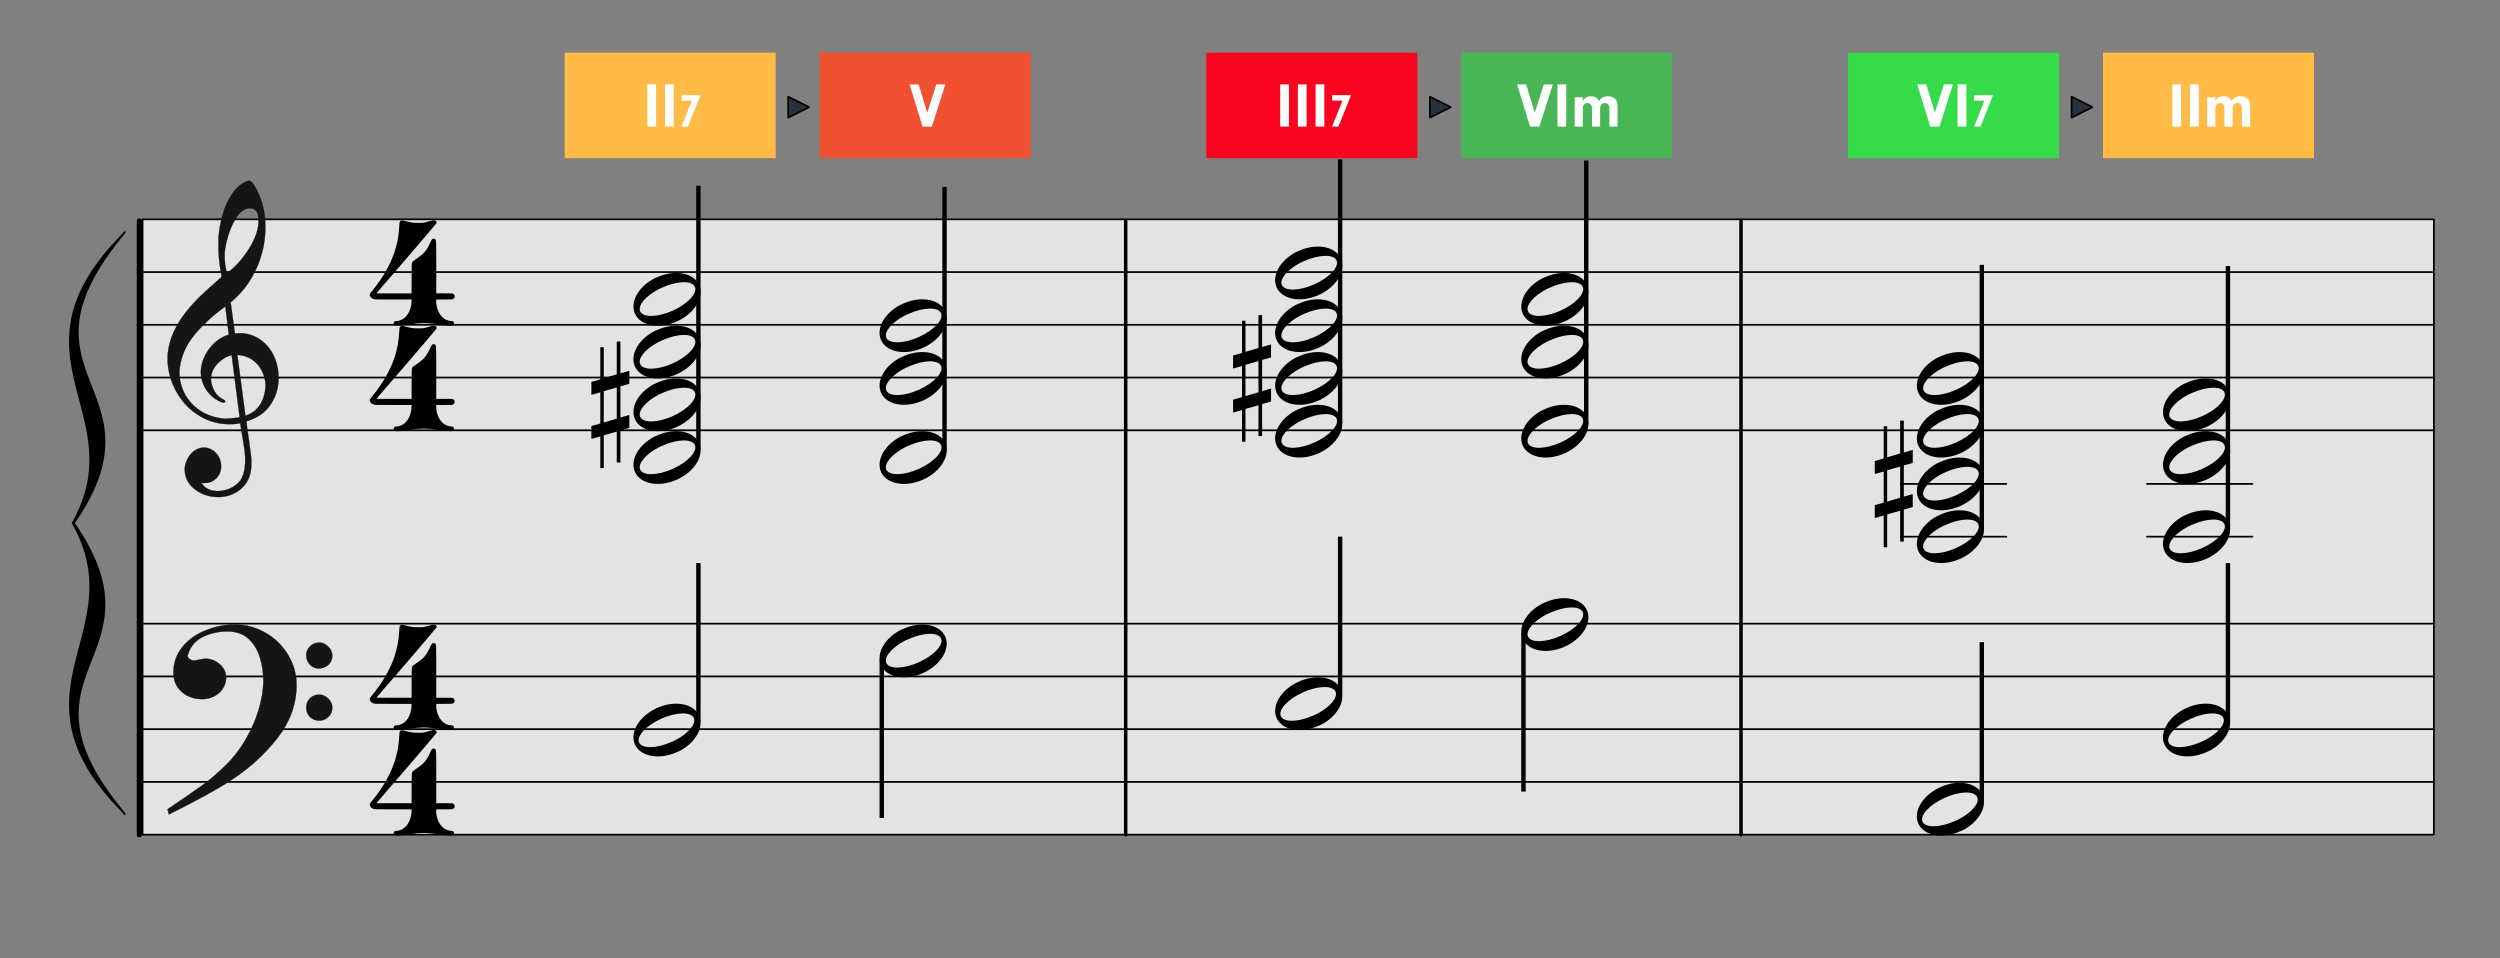 <?xml version="1.0" encoding="UTF-8" standalone="no"?><!DOCTYPE svg PUBLIC "-//W3C//DTD SVG 1.1//EN" "http://www.w3.org/Graphics/SVG/1.1/DTD/svg11.dtd"><svg width="2844px" height="1090px" viewBox="0 0 2844 1090" version="1.1" xmlns="http://www.w3.org/2000/svg" xmlns:xlink="http://www.w3.org/1999/xlink" xml:space="preserve" xmlns:serif="http://www.serif.com/" style="fill-rule:evenodd;clip-rule:evenodd;stroke-linecap:round;stroke-linejoin:round;stroke-miterlimit:1.5;"><rect x="0" y="0" width="2844" height="1090" fill="#808080" stroke="none"/><rect id="_2-9_236" serif:id="2-9_236" x="0.577" y="0.497" width="2842.59" height="1089.25" style="fill:none;"/><g id="大譜表"><rect id="外枠" x="162.155" y="249.497" width="2606.63" height="700" style="fill:#fff;fill-opacity:0.78;stroke:#000;stroke-width:2px;"/><path id="_--G線" serif:id="↑ G線" d="M162.155,429.497l2606.63,0" style="fill:none;stroke:#000;stroke-width:2px;"/><path id="_--E線" serif:id="↑ E線" d="M162.155,489.497l2606.63,0" style="fill:none;stroke:#000;stroke-width:2px;"/><path id="_--B線" serif:id="↑ B線" d="M162.155,369.497l2606.63,0" style="fill:none;stroke:#000;stroke-width:2px;"/><path id="_--D線" serif:id="↑ D線" d="M162.155,309.497l2606.63,0" style="fill:none;stroke:#000;stroke-width:2px;"/><path id="_--B線1" serif:id="↓ B線" d="M162.155,889.497l2606.63,0" style="fill:none;stroke:#000;stroke-width:2px;"/><path id="_--D線1" serif:id="↓ D線" d="M162.155,829.497l2606.63,0" style="fill:none;stroke:#000;stroke-width:2px;"/><path id="_--F線" serif:id="↓ F線" d="M162.155,769.497l2606.63,0" style="fill:none;stroke:#000;stroke-width:2px;"/><path id="_--A線" serif:id="↓ A線" d="M162.155,709.497l2606.63,0" style="fill:none;stroke:#000;stroke-width:2px;"/></g><path id="bar-0" serif:id="bar 0" d="M158.577,251.497l0,698" style="fill:none;stroke:#000;stroke-width:6px;"/><path id="bar2" d="M1280.58,251.497l0,698" style="fill:none;stroke:#000;stroke-width:4px;"/><path id="bar3" d="M1980.58,251.497l0,698" style="fill:none;stroke:#000;stroke-width:4px;"/><path id="_4" serif:id="4" d="M491.932,710.711c-0.941,0.376 -7.719,2.071 -9.978,2.636c-1.694,0.188 -3.766,0.188 -6.778,0.188c-5.083,0 -6.589,-0.188 -13.555,-1.883c-4.896,-1.318 -5.46,-1.318 -6.59,0.377c-0.565,0.753 -0.565,0.941 -0.753,4.142c-0.753,13.179 -2.259,20.145 -5.46,30.5c-5.083,15.062 -13.744,30.123 -25.793,44.621c-1.883,2.447 -2.448,3.012 -2.448,3.577c0,2.447 1.695,4.518 4.331,5.271c1.506,0.565 2.071,0.565 22.404,0.565l20.898,0l0,1.13c0,5.836 -1.694,11.484 -4.33,15.626c-3.201,4.519 -7.155,7.155 -12.238,7.72c-2.447,0 -2.636,0.188 -3.389,1.129c-0.941,1.506 -0.376,3.389 0.942,3.766c1.506,0.753 6.024,0.564 17.321,-1.13c14.685,-1.883 16.568,-1.883 31.441,0c11.108,1.694 15.627,1.883 17.133,1.13c1.318,-0.377 1.882,-2.26 0.941,-3.766c-0.753,-0.941 -0.941,-1.129 -3.389,-1.129c-7.531,-0.753 -13.179,-6.59 -15.626,-15.627c-0.565,-2.259 -0.942,-5.836 -0.753,-7.531l0,-1.318l9.225,0c8.096,0 9.037,0 9.79,-0.565c1.13,-0.376 1.883,-1.506 1.883,-2.824c0,-1.694 -0.753,-2.636 -1.883,-3.2c-0.753,-0.377 -1.694,-0.377 -9.79,-0.377l-9.225,0l0,-29.747c0,-32.948 0,-31.065 -1.507,-32.006c-0.941,-0.754 -2.635,-0.565 -3.2,0.188c-0.377,0.376 -1.318,1.883 -2.071,3.577c-4.33,9.602 -6.966,12.803 -16.568,19.204c-2.824,2.071 -3.766,2.636 -3.954,3.389c-0.565,0.941 -0.753,1.506 -0.753,18.262l0,17.133l-19.957,0l-19.957,0c0,-0.377 15.439,-18.074 34.454,-40.102c26.735,-31.253 34.077,-39.914 34.077,-40.29c0,-2.071 -2.635,-3.389 -4.895,-2.636Z" style="fill-rule:nonzero;"/><path id="_41" serif:id="4" d="M491.932,830.711c-0.941,0.376 -7.719,2.071 -9.978,2.636c-1.694,0.188 -3.766,0.188 -6.778,0.188c-5.083,0 -6.589,-0.188 -13.555,-1.883c-4.896,-1.318 -5.46,-1.318 -6.59,0.377c-0.565,0.753 -0.565,0.941 -0.753,4.142c-0.753,13.179 -2.259,20.145 -5.46,30.5c-5.083,15.062 -13.744,30.123 -25.793,44.621c-1.883,2.447 -2.448,3.012 -2.448,3.577c0,2.447 1.695,4.518 4.331,5.271c1.506,0.565 2.071,0.565 22.404,0.565l20.898,0l0,1.13c0,5.836 -1.694,11.484 -4.33,15.626c-3.201,4.519 -7.155,7.155 -12.238,7.72c-2.447,0 -2.636,0.188 -3.389,1.129c-0.941,1.506 -0.376,3.389 0.942,3.766c1.506,0.753 6.024,0.564 17.321,-1.13c14.685,-1.883 16.568,-1.883 31.441,0c11.108,1.694 15.627,1.883 17.133,1.13c1.318,-0.377 1.882,-2.26 0.941,-3.766c-0.753,-0.941 -0.941,-1.129 -3.389,-1.129c-7.531,-0.753 -13.179,-6.59 -15.626,-15.627c-0.565,-2.259 -0.942,-5.836 -0.753,-7.531l0,-1.318l9.225,0c8.096,0 9.037,0 9.79,-0.565c1.13,-0.376 1.883,-1.506 1.883,-2.824c0,-1.694 -0.753,-2.636 -1.883,-3.2c-0.753,-0.377 -1.694,-0.377 -9.79,-0.377l-9.225,0l0,-29.747c0,-32.948 0,-31.065 -1.507,-32.006c-0.941,-0.754 -2.635,-0.565 -3.2,0.188c-0.377,0.376 -1.318,1.883 -2.071,3.577c-4.33,9.602 -6.966,12.803 -16.568,19.204c-2.824,2.071 -3.766,2.636 -3.954,3.389c-0.565,0.941 -0.753,1.506 -0.753,18.262l0,17.133l-19.957,0l-19.957,0c0,-0.377 15.439,-18.074 34.454,-40.102c26.735,-31.253 34.077,-39.914 34.077,-40.29c0,-2.071 -2.635,-3.389 -4.895,-2.636Z" style="fill-rule:nonzero;"/><path id="_42" serif:id="4" d="M491.932,250.711c-0.941,0.376 -7.719,2.071 -9.978,2.636c-1.694,0.188 -3.766,0.188 -6.778,0.188c-5.083,0 -6.589,-0.188 -13.555,-1.883c-4.896,-1.318 -5.46,-1.318 -6.59,0.377c-0.565,0.753 -0.565,0.941 -0.753,4.142c-0.753,13.179 -2.259,20.145 -5.46,30.5c-5.083,15.062 -13.744,30.123 -25.793,44.621c-1.883,2.447 -2.448,3.012 -2.448,3.577c0,2.447 1.695,4.518 4.331,5.271c1.506,0.565 2.071,0.565 22.404,0.565l20.898,0l0,1.13c0,5.836 -1.694,11.484 -4.33,15.626c-3.201,4.519 -7.155,7.155 -12.238,7.72c-2.447,0 -2.636,0.188 -3.389,1.129c-0.941,1.506 -0.376,3.389 0.942,3.766c1.506,0.753 6.024,0.564 17.321,-1.13c14.685,-1.883 16.568,-1.883 31.441,0c11.108,1.694 15.627,1.883 17.133,1.13c1.318,-0.377 1.882,-2.26 0.941,-3.766c-0.753,-0.941 -0.941,-1.129 -3.389,-1.129c-7.531,-0.753 -13.179,-6.59 -15.626,-15.627c-0.565,-2.259 -0.942,-5.836 -0.753,-7.531l0,-1.318l9.225,0c8.096,0 9.037,0 9.79,-0.565c1.13,-0.376 1.883,-1.506 1.883,-2.824c0,-1.694 -0.753,-2.636 -1.883,-3.2c-0.753,-0.377 -1.694,-0.377 -9.79,-0.377l-9.225,0l0,-29.747c0,-32.948 0,-31.065 -1.507,-32.006c-0.941,-0.754 -2.635,-0.565 -3.2,0.188c-0.377,0.376 -1.318,1.883 -2.071,3.577c-4.33,9.602 -6.966,12.803 -16.568,19.204c-2.824,2.071 -3.766,2.636 -3.954,3.389c-0.565,0.941 -0.753,1.506 -0.753,18.262l0,17.133l-19.957,0l-19.957,0c0,-0.377 15.439,-18.074 34.454,-40.102c26.735,-31.253 34.077,-39.914 34.077,-40.29c0,-2.071 -2.635,-3.389 -4.895,-2.636Z" style="fill-rule:nonzero;"/><path id="_43" serif:id="4" d="M491.932,370.711c-0.941,0.376 -7.719,2.071 -9.978,2.636c-1.694,0.188 -3.766,0.188 -6.778,0.188c-5.083,0 -6.589,-0.188 -13.555,-1.883c-4.896,-1.318 -5.46,-1.318 -6.59,0.377c-0.565,0.753 -0.565,0.941 -0.753,4.142c-0.753,13.179 -2.259,20.145 -5.46,30.5c-5.083,15.062 -13.744,30.123 -25.793,44.621c-1.883,2.447 -2.448,3.012 -2.448,3.577c0,2.447 1.695,4.518 4.331,5.271c1.506,0.565 2.071,0.565 22.404,0.565l20.898,0l0,1.13c0,5.836 -1.694,11.484 -4.33,15.626c-3.201,4.519 -7.155,7.155 -12.238,7.72c-2.447,0 -2.636,0.188 -3.389,1.129c-0.941,1.506 -0.376,3.389 0.942,3.766c1.506,0.753 6.024,0.564 17.321,-1.13c14.685,-1.883 16.568,-1.883 31.441,0c11.108,1.694 15.627,1.883 17.133,1.13c1.318,-0.377 1.882,-2.26 0.941,-3.766c-0.753,-0.941 -0.941,-1.129 -3.389,-1.129c-7.531,-0.753 -13.179,-6.59 -15.626,-15.627c-0.565,-2.259 -0.942,-5.836 -0.753,-7.531l0,-1.318l9.225,0c8.096,0 9.037,0 9.79,-0.565c1.13,-0.376 1.883,-1.506 1.883,-2.824c0,-1.694 -0.753,-2.636 -1.883,-3.2c-0.753,-0.377 -1.694,-0.377 -9.79,-0.377l-9.225,0l0,-29.747c0,-32.948 0,-31.065 -1.507,-32.006c-0.941,-0.754 -2.635,-0.565 -3.2,0.188c-0.377,0.376 -1.318,1.883 -2.071,3.577c-4.33,9.602 -6.966,12.803 -16.568,19.204c-2.824,2.071 -3.766,2.636 -3.954,3.389c-0.565,0.941 -0.753,1.506 -0.753,18.262l0,17.133l-19.957,0l-19.957,0c0,-0.377 15.439,-18.074 34.454,-40.102c26.735,-31.253 34.077,-39.914 34.077,-40.29c0,-2.071 -2.635,-3.389 -4.895,-2.636Z" style="fill-rule:nonzero;"/><path id="_-" serif:id="{" d="M83.326,595.123c69.34,-122.93 -74.659,-186.961 49.231,-320c-121.769,155.496 56.117,167.941 -49.231,320c69.34,122.931 -74.659,186.962 49.231,320c-121.769,-155.495 56.117,-167.941 -49.231,-320Z" style="fill-rule:nonzero;"/><path d="M143.21,263.989l-9.796,12.535l-0.353,0.454l-0.351,0.451l-0.349,0.451l-0.349,0.451l-0.345,0.448l-0.344,0.449l-0.343,0.448l-0.34,0.446l-0.341,0.447l-0.336,0.444l-0.336,0.446l-0.335,0.443l-0.331,0.442l-0.333,0.443l-0.328,0.44l-0.327,0.441l-0.327,0.44l-0.324,0.438l-0.321,0.437l-0.321,0.438l-0.32,0.436l-0.316,0.435l-0.317,0.436l-0.314,0.434l-0.312,0.433l-0.312,0.433l-0.31,0.431l-0.307,0.431l-0.307,0.431l-0.304,0.428l-0.303,0.428l-0.301,0.428l-0.299,0.427l-0.299,0.426l-0.295,0.425l-0.296,0.425l-0.293,0.424l-0.292,0.424l-0.291,0.422l-0.287,0.42l-0.287,0.421l-0.285,0.421l-0.285,0.42l-0.282,0.418l-0.281,0.417l-0.278,0.416l-0.278,0.417l-0.275,0.415l-0.275,0.416l-0.274,0.414l-0.27,0.412l-0.269,0.413l-0.27,0.412l-0.265,0.409l-0.265,0.411l-0.264,0.411l-0.262,0.408l-0.261,0.409l-0.258,0.406l-0.258,0.407l-0.257,0.407l-0.253,0.403l-0.253,0.405l-0.252,0.404l-0.25,0.402l-0.248,0.402l-0.246,0.402l-0.247,0.401l-0.243,0.399l-0.243,0.4l-0.24,0.398l-0.24,0.399l-0.239,0.398l-0.236,0.395l-0.235,0.395l-0.233,0.395l-0.233,0.395l-0.23,0.393l-0.229,0.392l-0.227,0.392l-0.227,0.393l-0.224,0.39l-0.224,0.39l-0.222,0.39l-0.221,0.389l-0.219,0.387l-0.217,0.387l-0.216,0.387l-0.215,0.386l-0.214,0.386l-0.212,0.383l-0.21,0.383l-0.209,0.383l-0.208,0.384l-0.206,0.382l-0.206,0.381l-0.203,0.38l-0.201,0.379l-0.202,0.381l-0.2,0.379l-0.197,0.374l-0.196,0.378l-0.196,0.378l-0.194,0.375l-0.192,0.374l-0.191,0.374l-0.189,0.375l-0.189,0.373l-0.187,0.373l-0.187,0.372l-0.184,0.37l-0.182,0.369l-0.182,0.372l-0.181,0.37l-0.178,0.366l-0.178,0.369l-0.176,0.365l-0.174,0.367l-0.175,0.368l-0.172,0.364l-0.171,0.365l-0.17,0.364l-0.167,0.362l-0.167,0.363l-0.166,0.362l-0.165,0.362l-0.163,0.361l-0.162,0.361l-0.16,0.358l-0.159,0.359l-0.159,0.36l-0.156,0.356l-0.155,0.357l-0.155,0.357l-0.152,0.354l-0.152,0.358l-0.151,0.354l-0.148,0.352l-0.148,0.354l-0.147,0.353l-0.145,0.352l-0.144,0.352l-0.143,0.35l-0.141,0.351l-0.141,0.35l-0.139,0.349l-0.138,0.349l-0.137,0.348l-0.135,0.345l-0.133,0.347l-0.134,0.348l-0.132,0.345l-0.131,0.346l-0.129,0.342l-0.127,0.344l-0.129,0.345l-0.125,0.34l-0.123,0.342l-0.125,0.344l-0.122,0.341l-0.121,0.338l-0.119,0.339l-0.119,0.341l-0.118,0.339l-0.116,0.338l-0.116,0.337l-0.114,0.337l-0.112,0.334l-0.11,0.335l-0.112,0.338l-0.11,0.336l-0.109,0.334l-0.106,0.331l-0.106,0.333l-0.104,0.332l-0.104,0.332l-0.102,0.333l-0.102,0.33l-0.1,0.33l-0.1,0.33l-0.097,0.328l-0.097,0.329l-0.095,0.327l-0.096,0.33l-0.094,0.326l-0.092,0.326l-0.091,0.326l-0.091,0.325l-0.089,0.324l-0.087,0.324l-0.087,0.325l-0.087,0.323l-0.084,0.323l-0.085,0.324l-0.083,0.321l-0.081,0.318l-0.079,0.32l-0.081,0.325l-0.079,0.318l-0.077,0.316l-0.076,0.321l-0.076,0.318l-0.073,0.316l-0.074,0.319l-0.073,0.316l-0.071,0.316l-0.069,0.314l-0.07,0.317l-0.068,0.314l-0.067,0.313l-0.066,0.316l-0.065,0.312l-0.064,0.312l-0.063,0.311l-0.062,0.314l-0.061,0.31l-0.06,0.309l-0.059,0.313l-0.058,0.309l-0.057,0.311l-0.057,0.307l-0.055,0.307l-0.054,0.31l-0.054,0.307l-0.052,0.305l-0.05,0.305l-0.05,0.308l-0.05,0.308l-0.049,0.303l-0.047,0.304l-0.046,0.303l-0.045,0.305l-0.045,0.302l-0.043,0.302l-0.043,0.306l-0.043,0.301l-0.04,0.3l-0.04,0.303l-0.039,0.299l-0.038,0.299l-0.037,0.301l-0.036,0.298l-0.035,0.297l-0.034,0.303l-0.035,0.296l-0.031,0.296l-0.033,0.299l-0.03,0.295l-0.03,0.298l-0.029,0.294l-0.028,0.294l-0.027,0.299l-0.027,0.293l-0.025,0.293l-0.025,0.294l-0.024,0.292l-0.022,0.294l-0.023,0.294l-0.021,0.29l-0.02,0.29l-0.019,0.293l-0.019,0.292l-0.018,0.288l-0.016,0.292l-0.017,0.291l-0.015,0.287l-0.015,0.287l-0.013,0.29l-0.013,0.289l-0.011,0.285l-0.011,0.289l-0.011,0.288l-0.009,0.284l-0.009,0.288l-0.008,0.287l-0.007,0.283l-0.006,0.286l-0.006,0.286l-0.005,0.282l-0.003,0.285l-0.004,0.284l-0.002,0.281l-0.001,0.281l0,0.849l0.002,0.279l0.003,0.285l0.002,0.281l0.003,0.278l0.005,0.278l0.006,0.28l0.006,0.28l0.007,0.28l0.007,0.279l0.008,0.276l0.01,0.279l0.009,0.278l0.011,0.274l0.024,0.555l0.026,0.553l0.028,0.551l0.032,0.547l0.036,0.549l0.037,0.548l0.04,0.545l0.042,0.544l0.047,0.542l0.048,0.542l0.051,0.542l0.054,0.54l0.055,0.537l0.059,0.536l0.062,0.538l0.063,0.535l0.066,0.533l0.069,0.531l0.072,0.532l0.074,0.532l0.076,0.529l0.078,0.528l0.081,0.528l0.083,0.526l0.085,0.525l0.088,0.524l0.09,0.523l0.093,0.521l0.095,0.523l0.096,0.521l0.098,0.519l0.101,0.518l0.104,0.518l0.104,0.516l0.108,0.517l0.108,0.515l0.112,0.513l0.113,0.514l0.115,0.511l0.118,0.512l0.119,0.513l0.12,0.51l0.122,0.508l0.125,0.509l0.126,0.508l0.128,0.507l0.13,0.506l0.132,0.505l0.133,0.507l0.135,0.504l0.137,0.503l0.138,0.504l0.139,0.502l0.142,0.501l0.143,0.502l0.144,0.499l0.146,0.501l0.147,0.5l0.149,0.498l0.15,0.497l0.152,0.498l0.153,0.499l0.154,0.495l0.156,0.495l0.158,0.497l0.157,0.496l0.159,0.493l0.162,0.496l0.161,0.493l0.163,0.492l0.165,0.494l0.165,0.493l0.167,0.491l0.168,0.494l0.168,0.49l0.169,0.491l0.171,0.491l0.172,0.492l0.171,0.488l0.175,0.49l0.173,0.49l0.176,0.488l0.176,0.49l0.177,0.489l0.177,0.489l0.178,0.487l0.359,0.977l0.362,0.975l0.364,0.974l0.367,0.975l0.368,0.974l0.37,0.972l0.373,0.973l0.373,0.973l0.376,0.973l0.375,0.973l0.755,1.946l0.756,1.948l0.757,1.949l0.378,0.977l0.377,0.977l0.377,0.978l0.374,0.979l0.375,0.98l0.372,0.981l0.372,0.983l0.368,0.984l0.368,0.986l0.364,0.987l0.183,0.496l0.18,0.494l0.181,0.496l0.179,0.496l0.178,0.495l0.179,0.496l0.178,0.499l0.176,0.499l0.175,0.497l0.175,0.499l0.175,0.5l0.173,0.501l0.172,0.501l0.17,0.5l0.17,0.501l0.17,0.503l0.168,0.504l0.167,0.504l0.166,0.505l0.165,0.505l0.163,0.506l0.162,0.507l0.161,0.507l0.16,0.508l0.159,0.509l0.157,0.509l0.156,0.51l0.156,0.512l0.152,0.512l0.153,0.512l0.151,0.515l0.149,0.514l0.148,0.516l0.145,0.515l0.145,0.516l0.144,0.521l0.141,0.517l0.14,0.52l0.138,0.522l0.137,0.52l0.134,0.523l0.134,0.523l0.131,0.525l0.13,0.526l0.128,0.526l0.126,0.527l0.124,0.529l0.123,0.529l0.12,0.53l0.119,0.531l0.117,0.534l0.114,0.534l0.113,0.534l0.111,0.537l0.108,0.538l0.106,0.537l0.104,0.539l0.103,0.541l0.099,0.542l0.098,0.542l0.095,0.543l0.094,0.547l0.091,0.547l0.088,0.546l0.087,0.549l0.084,0.551l0.081,0.551l0.079,0.553l0.077,0.554l0.074,0.555l0.072,0.556l0.07,0.558l0.067,0.56l0.063,0.56l0.062,0.562l0.059,0.564l0.056,0.564l0.053,0.565l0.051,0.567l0.049,0.57l0.045,0.571l0.043,0.572l0.039,0.572l0.038,0.575l0.033,0.576l0.031,0.577l0.028,0.579l0.026,0.581l0.011,0.292l0.011,0.29l0.009,0.291l0.01,0.291l0.009,0.295l0.007,0.292l0.007,0.292l0.007,0.296l0.004,0.293l0.005,0.293l0.004,0.294l0.004,0.294l0.002,0.298l0.001,0.298l0,0.887l-0.002,0.3l-0.003,0.294l-0.002,0.3l-0.005,0.301l-0.005,0.298l-0.006,0.298l-0.006,0.299l-0.007,0.302l-0.009,0.3l-0.008,0.3l-0.01,0.303l-0.011,0.301l-0.011,0.304l-0.014,0.305l-0.013,0.299l-0.013,0.303l-0.015,0.306l-0.016,0.306l-0.017,0.303l-0.017,0.304l-0.018,0.308l-0.02,0.308l-0.02,0.305l-0.021,0.306l-0.022,0.309l-0.023,0.307l-0.023,0.307l-0.025,0.31l-0.025,0.311l-0.027,0.309l-0.027,0.308l-0.028,0.312l-0.029,0.313l-0.031,0.31l-0.03,0.31l-0.032,0.314l-0.033,0.315l-0.034,0.312l-0.034,0.312l-0.035,0.315l-0.037,0.316l-0.038,0.314l-0.037,0.314l-0.039,0.317l-0.041,0.318l-0.041,0.318l-0.043,0.316l-0.042,0.317l-0.044,0.319l-0.045,0.32l-0.046,0.318l-0.046,0.318l-0.048,0.324l-0.05,0.319l-0.049,0.32l-0.051,0.325l-0.052,0.321l-0.053,0.321l-0.053,0.324l-0.055,0.325l-0.056,0.322l-0.056,0.326l-0.059,0.326l-0.058,0.323l-0.06,0.327l-0.061,0.328l-0.061,0.325l-0.063,0.329l-0.064,0.329l-0.064,0.326l-0.066,0.33l-0.067,0.331l-0.069,0.331l-0.069,0.328l-0.069,0.332l-0.072,0.332l-0.072,0.33l-0.073,0.334l-0.074,0.334l-0.076,0.334l-0.076,0.332l-0.077,0.335l-0.079,0.336l-0.079,0.336l-0.082,0.337l-0.081,0.335l-0.083,0.338l-0.084,0.338l-0.084,0.336l-0.085,0.34l-0.089,0.342l-0.088,0.338l-0.088,0.338l-0.091,0.345l-0.093,0.341l-0.091,0.34l-0.094,0.343l-0.095,0.344l-0.096,0.344l-0.098,0.345l-0.097,0.342l-0.099,0.346l-0.102,0.349l-0.101,0.344l-0.102,0.347l-0.105,0.348l-0.104,0.346l-0.106,0.351l-0.108,0.349l-0.108,0.348l-0.109,0.35l-0.112,0.353l-0.113,0.352l-0.112,0.35l-0.114,0.353l-0.116,0.353l-0.116,0.354l-0.118,0.354l-0.119,0.355l-0.12,0.355l-0.122,0.357l-0.122,0.354l-0.122,0.357l-0.126,0.36l-0.127,0.358l-0.127,0.359l-0.129,0.36l-0.13,0.36l-0.131,0.36l-0.132,0.362l-0.133,0.361l-0.135,0.363l-0.135,0.361l-0.136,0.363l-0.139,0.366l-0.14,0.365l-0.141,0.367l-0.143,0.366l-0.143,0.364l-0.144,0.367l-0.146,0.368l-0.146,0.368l-0.149,0.371l-0.15,0.369l-0.15,0.368l-0.152,0.373l-0.154,0.371l-0.154,0.372l-0.156,0.372l-0.157,0.373l-0.159,0.376l-0.16,0.374l-0.16,0.373l-0.162,0.376l-0.164,0.378l-0.166,0.378l-0.167,0.378l-0.166,0.376l-0.168,0.378l-0.171,0.382l-0.172,0.379l-0.171,0.381l-0.176,0.383l-0.175,0.382l-0.177,0.382l-0.178,0.383l-0.179,0.384l-0.18,0.384l-0.183,0.387l-0.184,0.385l-0.184,0.386l-0.187,0.389l-0.187,0.386l-0.187,0.388l-0.192,0.392l-0.192,0.39l-0.191,0.388l-0.195,0.393l-0.197,0.393l-0.196,0.39l-0.197,0.393l-0.201,0.397l-0.202,0.394l-0.201,0.393l-0.204,0.397l-0.207,0.398l-0.206,0.396l-0.208,0.398l-0.209,0.398l-0.211,0.399l-0.212,0.401l-0.215,0.402l-0.215,0.4l-0.216,0.402l-0.218,0.402l-0.219,0.405l-0.222,0.405l-0.223,0.404l-0.223,0.405l-0.225,0.405l-0.227,0.409l-0.228,0.406l-0.228,0.408l-0.232,0.41l-0.232,0.411l-0.235,0.41l-0.234,0.41l-0.238,0.413l-0.238,0.412l-0.239,0.414l-0.242,0.413l-0.241,0.415l-0.246,0.417l-0.246,0.416l-0.246,0.416l-0.249,0.417l-0.25,0.419l-0.253,0.42l-0.252,0.419l-0.255,0.42l-0.255,0.422l-0.259,0.422l-0.258,0.422l-0.262,0.424l-0.262,0.424l-0.263,0.424l-0.265,0.426l-0.267,0.428l-0.268,0.426l-0.27,0.429l-0.272,0.429l-0.273,0.429l-0.274,0.429l-0.276,0.432l-0.278,0.432l-0.278,0.431l-0.281,0.434l-0.283,0.435l-0.283,0.434l-0.285,0.435l-0.287,0.436l-0.289,0.438l-0.29,0.438l-0.292,0.439l-0.294,0.439l-0.294,0.439l-0.296,0.441l-0.298,0.442l-0.299,0.442l-0.301,0.444l-0.304,0.444l-0.304,0.445l-0.307,0.445l-0.012,0.017l0.012,0.018l0.307,0.445l0.304,0.445l0.304,0.444l0.301,0.444l0.299,0.441l0.298,0.442l0.296,0.442l0.295,0.439l0.292,0.439l0.293,0.439l0.29,0.438l0.289,0.437l0.287,0.437l0.284,0.435l0.284,0.434l0.283,0.434l0.281,0.434l0.278,0.432l0.278,0.432l0.276,0.432l0.274,0.429l0.273,0.429l0.272,0.429l0.27,0.428l0.268,0.427l0.267,0.427l0.265,0.426l0.263,0.425l0.262,0.423l0.262,0.424l0.258,0.422l0.259,0.423l0.255,0.422l0.255,0.42l0.252,0.419l0.253,0.42l0.25,0.419l0.249,0.417l0.246,0.416l0.246,0.415l0.246,0.418l0.241,0.414l0.242,0.413l0.24,0.415l0.237,0.412l0.238,0.412l0.234,0.411l0.234,0.41l0.233,0.41l0.232,0.41l0.228,0.408l0.228,0.407l0.227,0.408l0.225,0.406l0.223,0.404l0.223,0.405l0.222,0.405l0.219,0.405l0.218,0.402l0.216,0.401l0.215,0.401l0.215,0.402l0.212,0.401l0.211,0.399l0.209,0.398l0.208,0.397l0.206,0.397l0.207,0.397l0.204,0.398l0.201,0.393l0.202,0.394l0.201,0.397l0.197,0.392l0.196,0.391l0.197,0.393l0.194,0.392l0.192,0.389l0.192,0.389l0.192,0.393l0.187,0.388l0.187,0.385l0.187,0.389l0.184,0.386l0.184,0.386l0.183,0.387l0.18,0.384l0.179,0.384l0.178,0.383l0.177,0.382l0.175,0.382l0.175,0.383l0.172,0.38l0.172,0.38l0.171,0.381l0.168,0.379l0.166,0.376l0.168,0.377l0.165,0.379l0.164,0.378l0.161,0.375l0.161,0.373l0.16,0.375l0.159,0.375l0.157,0.373l0.156,0.373l0.154,0.371l0.154,0.372l0.152,0.372l0.15,0.368l0.15,0.37l0.149,0.37l0.147,0.369l0.145,0.367l0.144,0.367l0.143,0.365l0.143,0.366l0.141,0.367l0.14,0.364l0.139,0.367l0.136,0.363l0.135,0.361l0.135,0.362l0.133,0.362l0.132,0.361l0.131,0.361l0.13,0.36l0.129,0.359l0.127,0.359l0.127,0.359l0.126,0.359l0.122,0.358l0.122,0.354l0.122,0.356l0.12,0.355l0.119,0.355l0.118,0.355l0.116,0.353l0.116,0.354l0.114,0.352l0.112,0.35l0.113,0.352l0.112,0.353l0.109,0.351l0.108,0.347l0.108,0.349l0.106,0.352l0.104,0.346l0.105,0.348l0.102,0.347l0.101,0.344l0.102,0.349l0.099,0.345l0.098,0.343l0.097,0.345l0.096,0.344l0.095,0.343l0.094,0.343l0.091,0.34l0.093,0.342l0.091,0.344l0.088,0.338l0.088,0.339l0.088,0.342l0.086,0.339l0.084,0.336l0.084,0.339l0.083,0.337l0.081,0.335l0.082,0.337l0.079,0.337l0.079,0.335l0.077,0.335l0.076,0.333l0.076,0.334l0.074,0.334l0.073,0.333l0.072,0.33l0.072,0.333l0.069,0.331l0.069,0.329l0.069,0.331l0.067,0.33l0.066,0.33l0.064,0.327l0.064,0.329l0.063,0.328l0.061,0.326l0.061,0.327l0.06,0.327l0.058,0.324l0.059,0.326l0.056,0.325l0.056,0.323l0.055,0.325l0.054,0.324l0.052,0.321l0.052,0.32l0.051,0.326l0.049,0.319l0.05,0.319l0.048,0.325l0.046,0.318l0.046,0.317l0.045,0.32l0.044,0.32l0.042,0.316l0.043,0.316l0.041,0.318l0.041,0.318l0.039,0.318l0.037,0.314l0.038,0.313l0.037,0.316l0.035,0.316l0.034,0.312l0.034,0.312l0.033,0.314l0.032,0.314l0.03,0.31l0.031,0.311l0.029,0.312l0.028,0.312l0.027,0.309l0.027,0.308l0.025,0.311l0.025,0.311l0.023,0.307l0.023,0.306l0.022,0.309l0.021,0.306l0.02,0.306l0.02,0.308l0.018,0.307l0.017,0.304l0.017,0.304l0.016,0.306l0.015,0.306l0.013,0.302l0.013,0.3l0.014,0.304l0.011,0.305l0.011,0.3l0.01,0.304l0.008,0.3l0.009,0.299l0.007,0.303l0.006,0.298l0.006,0.299l0.005,0.298l0.005,0.301l0.002,0.3l0.003,0.294l0.002,0.3l0,0.886l-0.001,0.299l-0.002,0.297l-0.004,0.294l-0.004,0.294l-0.005,0.294l-0.004,0.293l-0.007,0.296l-0.007,0.292l-0.007,0.292l-0.009,0.295l-0.01,0.291l-0.009,0.291l-0.011,0.29l-0.011,0.292l-0.026,0.581l-0.028,0.579l-0.031,0.576l-0.033,0.576l-0.038,0.575l-0.039,0.573l-0.043,0.572l-0.045,0.571l-0.049,0.57l-0.051,0.566l-0.053,0.565l-0.056,0.564l-0.059,0.565l-0.062,0.561l-0.063,0.56l-0.067,0.561l-0.07,0.557l-0.072,0.557l-0.074,0.555l-0.077,0.554l-0.079,0.552l-0.081,0.552l-0.084,0.55l-0.087,0.549l-0.088,0.546l-0.091,0.547l-0.094,0.548l-0.095,0.543l-0.098,0.541l-0.1,0.543l-0.102,0.541l-0.104,0.538l-0.106,0.538l-0.108,0.538l-0.111,0.537l-0.113,0.534l-0.114,0.533l-0.117,0.534l-0.119,0.531l-0.12,0.531l-0.123,0.529l-0.124,0.528l-0.126,0.527l-0.128,0.527l-0.13,0.526l-0.131,0.524l-0.134,0.524l-0.134,0.523l-0.137,0.52l-0.138,0.521l-0.14,0.52l-0.141,0.518l-0.144,0.52l-0.145,0.516l-0.145,0.516l-0.148,0.516l-0.149,0.514l-0.151,0.514l-0.153,0.512l-0.152,0.512l-0.156,0.512l-0.156,0.51l-0.157,0.51l-0.159,0.509l-0.16,0.508l-0.161,0.507l-0.162,0.507l-0.163,0.505l-0.165,0.506l-0.166,0.505l-0.167,0.504l-0.168,0.503l-0.17,0.503l-0.17,0.501l-0.17,0.5l-0.172,0.502l-0.173,0.501l-0.175,0.5l-0.175,0.498l-0.175,0.498l-0.176,0.499l-0.178,0.498l-0.179,0.497l-0.178,0.494l-0.179,0.497l-0.181,0.495l-0.18,0.495l-0.183,0.496l-0.364,0.986l-0.368,0.986l-0.368,0.984l-0.372,0.983l-0.372,0.982l-0.375,0.979l-0.374,0.98l-0.377,0.978l-0.377,0.976l-0.378,0.977l-0.757,1.95l-0.756,1.947l-0.755,1.947l-0.375,0.973l-0.376,0.973l-0.373,0.973l-0.373,0.973l-0.37,0.972l-0.368,0.974l-0.367,0.974l-0.364,0.975l-0.362,0.975l-0.359,0.976l-0.178,0.487l-0.177,0.489l-0.177,0.49l-0.176,0.489l-0.176,0.488l-0.173,0.491l-0.175,0.49l-0.171,0.488l-0.172,0.491l-0.171,0.492l-0.169,0.49l-0.168,0.491l-0.168,0.493l-0.167,0.492l-0.165,0.492l-0.165,0.495l-0.163,0.491l-0.161,0.494l-0.162,0.496l-0.159,0.493l-0.157,0.495l-0.158,0.497l-0.156,0.495l-0.154,0.496l-0.153,0.499l-0.152,0.498l-0.15,0.497l-0.149,0.498l-0.147,0.5l-0.146,0.5l-0.144,0.5l-0.143,0.502l-0.142,0.501l-0.139,0.502l-0.138,0.504l-0.137,0.503l-0.135,0.504l-0.133,0.506l-0.132,0.506l-0.13,0.506l-0.128,0.507l-0.126,0.508l-0.125,0.508l-0.122,0.508l-0.12,0.51l-0.119,0.513l-0.118,0.512l-0.115,0.512l-0.113,0.513l-0.112,0.513l-0.108,0.516l-0.108,0.516l-0.104,0.516l-0.104,0.519l-0.101,0.518l-0.098,0.519l-0.096,0.521l-0.095,0.522l-0.093,0.522l-0.09,0.523l-0.088,0.524l-0.085,0.525l-0.083,0.526l-0.081,0.527l-0.078,0.528l-0.076,0.53l-0.074,0.532l-0.072,0.532l-0.069,0.531l-0.066,0.532l-0.063,0.535l-0.062,0.538l-0.059,0.536l-0.055,0.538l-0.054,0.54l-0.051,0.541l-0.048,0.543l-0.047,0.542l-0.042,0.544l-0.04,0.545l-0.037,0.547l-0.036,0.55l-0.032,0.547l-0.028,0.55l-0.026,0.553l-0.024,0.555l-0.011,0.275l-0.009,0.278l-0.01,0.279l-0.008,0.276l-0.007,0.279l-0.007,0.279l-0.006,0.28l-0.006,0.281l-0.005,0.278l-0.003,0.277l-0.002,0.282l-0.003,0.285l-0.002,0.279l0,0.849l0.001,0.281l0.002,0.28l0.004,0.285l0.003,0.285l0.005,0.282l0.006,0.286l0.006,0.286l0.007,0.283l0.008,0.287l0.009,0.287l0.009,0.285l0.011,0.288l0.011,0.288l0.011,0.286l0.013,0.289l0.013,0.29l0.015,0.287l0.015,0.287l0.017,0.291l0.016,0.291l0.018,0.289l0.019,0.292l0.019,0.292l0.02,0.29l0.021,0.291l0.023,0.293l0.022,0.294l0.024,0.292l0.025,0.295l0.025,0.293l0.027,0.293l0.027,0.299l0.028,0.294l0.029,0.294l0.03,0.298l0.03,0.295l0.033,0.298l0.031,0.296l0.035,0.297l0.034,0.303l0.035,0.297l0.036,0.298l0.037,0.301l0.038,0.299l0.039,0.299l0.04,0.302l0.04,0.3l0.043,0.301l0.043,0.307l0.043,0.301l0.045,0.303l0.045,0.305l0.046,0.303l0.047,0.303l0.049,0.304l0.05,0.307l0.05,0.308l0.051,0.305l0.051,0.306l0.054,0.306l0.054,0.31l0.055,0.307l0.057,0.308l0.057,0.311l0.058,0.309l0.059,0.312l0.06,0.31l0.061,0.31l0.062,0.313l0.063,0.312l0.064,0.312l0.065,0.312l0.066,0.315l0.067,0.313l0.068,0.314l0.07,0.317l0.069,0.315l0.071,0.315l0.073,0.316l0.074,0.319l0.073,0.317l0.076,0.318l0.076,0.32l0.077,0.316l0.079,0.319l0.081,0.325l0.079,0.32l0.081,0.318l0.083,0.321l0.085,0.324l0.084,0.322l0.087,0.323l0.087,0.326l0.088,0.324l0.088,0.324l0.091,0.325l0.091,0.325l0.092,0.326l0.094,0.327l0.096,0.329l0.095,0.328l0.097,0.329l0.097,0.328l0.1,0.33l0.1,0.329l0.102,0.331l0.103,0.333l0.103,0.332l0.104,0.332l0.106,0.332l0.106,0.331l0.109,0.334l0.11,0.337l0.112,0.337l0.11,0.336l0.112,0.334l0.114,0.337l0.115,0.337l0.117,0.337l0.118,0.339l0.119,0.341l0.119,0.34l0.121,0.338l0.122,0.341l0.125,0.343l0.123,0.342l0.126,0.341l0.128,0.345l0.127,0.343l0.129,0.343l0.131,0.345l0.132,0.346l0.134,0.348l0.133,0.347l0.135,0.345l0.137,0.347l0.138,0.35l0.139,0.349l0.14,0.349l0.142,0.351l0.143,0.351l0.144,0.351l0.146,0.353l0.146,0.353l0.148,0.353l0.148,0.352l0.151,0.355l0.152,0.358l0.152,0.354l0.155,0.356l0.155,0.358l0.156,0.356l0.159,0.36l0.159,0.359l0.16,0.358l0.162,0.36l0.164,0.362l0.164,0.361l0.166,0.362l0.166,0.363l0.168,0.362l0.17,0.364l0.171,0.365l0.172,0.364l0.175,0.368l0.174,0.367l0.176,0.366l0.178,0.369l0.178,0.366l0.181,0.37l0.183,0.372l0.181,0.369l0.184,0.37l0.187,0.371l0.187,0.373l0.188,0.373l0.19,0.375l0.191,0.375l0.192,0.374l0.194,0.374l0.196,0.379l0.196,0.378l0.196,0.374l0.201,0.379l0.202,0.381l0.201,0.378l0.203,0.38l0.206,0.382l0.206,0.382l0.208,0.383l0.21,0.384l0.209,0.383l0.211,0.382l0.215,0.386l0.215,0.387l0.216,0.387l0.217,0.386l0.219,0.387l0.221,0.389l0.222,0.39l0.224,0.392l0.224,0.389l0.227,0.391l0.227,0.394l0.229,0.391l0.23,0.393l0.233,0.395l0.233,0.396l0.235,0.395l0.236,0.395l0.239,0.398l0.24,0.399l0.24,0.398l0.243,0.399l0.243,0.4l0.247,0.401l0.246,0.402l0.248,0.401l0.25,0.403l0.252,0.403l0.253,0.406l0.253,0.403l0.257,0.406l0.258,0.408l0.258,0.406l0.261,0.409l0.262,0.408l0.264,0.41l0.265,0.411l0.265,0.409l0.27,0.413l0.269,0.413l0.27,0.411l0.274,0.415l0.275,0.415l0.275,0.415l0.278,0.417l0.279,0.417l0.28,0.417l0.282,0.418l0.285,0.42l0.285,0.42l0.287,0.421l0.287,0.421l0.291,0.422l0.292,0.424l0.293,0.423l0.296,0.425l0.295,0.425l0.299,0.426l0.299,0.428l0.301,0.427l0.303,0.428l0.305,0.429l0.306,0.431l0.307,0.43l0.31,0.432l0.312,0.433l0.311,0.433l0.315,0.433l0.317,0.436l0.317,0.435l0.319,0.437l0.321,0.437l0.322,0.438l0.323,0.438l0.327,0.439l0.327,0.442l0.329,0.44l0.332,0.443l0.331,0.442l0.335,0.443l0.336,0.446l0.336,0.443l0.341,0.448l0.339,0.446l0.344,0.447l0.344,0.449l0.345,0.449l0.349,0.45l0.349,0.451l0.351,0.452l0.353,0.453l9.8,12.532l-1.349,1.15l-10.798,-11.624l-0.362,-0.391l-0.361,-0.391l-0.358,-0.389l-0.359,-0.389l-0.358,-0.391l-0.353,-0.389l-0.353,-0.388l-0.352,-0.389l-0.35,-0.388l-0.349,-0.388l-0.347,-0.387l-0.345,-0.386l-0.344,-0.386l-0.343,-0.386l-0.342,-0.386l-0.34,-0.386l-0.338,-0.385l-0.337,-0.384l-0.336,-0.385l-0.333,-0.384l-0.331,-0.382l-0.331,-0.383l-0.331,-0.384l-0.327,-0.381l-0.326,-0.381l-0.327,-0.383l-0.323,-0.382l-0.322,-0.38l-0.321,-0.381l-0.318,-0.38l-0.318,-0.379l-0.317,-0.38l-0.314,-0.379l-0.314,-0.379l-0.312,-0.378l-0.31,-0.378l-0.31,-0.378l-0.308,-0.378l-0.304,-0.375l-0.306,-0.376l-0.305,-0.379l-0.301,-0.375l-0.301,-0.375l-0.298,-0.374l-0.298,-0.375l-0.297,-0.375l-0.296,-0.375l-0.292,-0.373l-0.292,-0.373l-0.29,-0.372l-0.29,-0.373l-0.289,-0.373l-0.286,-0.372l-0.286,-0.372l-0.283,-0.371l-0.283,-0.371l-0.281,-0.371l-0.279,-0.37l-0.278,-0.37l-0.277,-0.369l-0.275,-0.368l-0.276,-0.37l-0.272,-0.369l-0.272,-0.368l-0.27,-0.368l-0.268,-0.367l-0.268,-0.368l-0.266,-0.367l-0.265,-0.367l-0.262,-0.365l-0.263,-0.365l-0.261,-0.367l-0.258,-0.364l-0.258,-0.364l-0.258,-0.366l-0.256,-0.365l-0.253,-0.364l-0.252,-0.362l-0.252,-0.364l-0.249,-0.362l-0.25,-0.363l-0.247,-0.363l-0.246,-0.361l-0.246,-0.362l-0.243,-0.362l-0.242,-0.36l-0.241,-0.36l-0.239,-0.361l-0.239,-0.361l-0.236,-0.359l-0.236,-0.357l-0.236,-0.361l-0.232,-0.359l-0.232,-0.358l-0.231,-0.359l-0.228,-0.356l-0.229,-0.357l-0.227,-0.359l-0.226,-0.357l-0.224,-0.356l-0.222,-0.356l-0.222,-0.355l-0.221,-0.356l-0.218,-0.355l-0.218,-0.355l-0.219,-0.357l-0.214,-0.354l-0.213,-0.352l-0.213,-0.353l-0.213,-0.355l-0.21,-0.353l-0.209,-0.351l-0.209,-0.354l-0.206,-0.352l-0.205,-0.351l-0.206,-0.353l-0.202,-0.351l-0.203,-0.351l-0.2,-0.35l-0.2,-0.351l-0.198,-0.35l-0.197,-0.35l-0.195,-0.349l-0.196,-0.349l-0.192,-0.35l-0.192,-0.346l-0.193,-0.35l-0.189,-0.348l-0.189,-0.348l-0.187,-0.347l-0.186,-0.346l-0.186,-0.349l-0.183,-0.346l-0.183,-0.345l-0.183,-0.348l-0.179,-0.345l-0.179,-0.344l-0.178,-0.346l-0.178,-0.345l-0.175,-0.344l-0.175,-0.344l-0.174,-0.345l-0.172,-0.344l-0.171,-0.343l-0.17,-0.343l-0.169,-0.343l-0.168,-0.343l-0.165,-0.341l-0.167,-0.342l-0.164,-0.344l-0.162,-0.339l-0.162,-0.34l-0.163,-0.343l-0.159,-0.341l-0.158,-0.338l-0.158,-0.341l-0.157,-0.342l-0.154,-0.339l-0.154,-0.337l-0.154,-0.341l-0.153,-0.339l-0.15,-0.339l-0.149,-0.336l-0.149,-0.338l-0.147,-0.339l-0.147,-0.335l-0.145,-0.338l-0.145,-0.337l-0.144,-0.337l-0.142,-0.337l-0.141,-0.336l-0.139,-0.334l-0.14,-0.336l-0.137,-0.336l-0.138,-0.336l-0.135,-0.335l-0.134,-0.333l-0.134,-0.334l-0.132,-0.332l-0.132,-0.335l-0.131,-0.336l-0.128,-0.331l-0.129,-0.332l-0.127,-0.333l-0.127,-0.333l-0.125,-0.333l-0.125,-0.333l-0.122,-0.329l-0.123,-0.332l-0.12,-0.332l-0.12,-0.329l-0.119,-0.332l-0.118,-0.331l-0.116,-0.328l-0.117,-0.331l-0.115,-0.33l-0.114,-0.328l-0.113,-0.33l-0.112,-0.33l-0.11,-0.327l-0.111,-0.329l-0.108,-0.329l-0.108,-0.326l-0.107,-0.329l-0.107,-0.328l-0.104,-0.326l-0.104,-0.325l-0.103,-0.328l-0.103,-0.327l-0.101,-0.327l-0.1,-0.327l-0.098,-0.325l-0.098,-0.324l-0.097,-0.326l-0.097,-0.326l-0.094,-0.323l-0.095,-0.323l-0.094,-0.326l-0.092,-0.325l-0.092,-0.324l-0.089,-0.323l-0.09,-0.322l-0.089,-0.324l-0.088,-0.324l-0.087,-0.324l-0.084,-0.321l-0.085,-0.32l-0.084,-0.324l-0.083,-0.32l-0.083,-0.323l-0.08,-0.322l-0.08,-0.317l-0.08,-0.322l-0.078,-0.322l-0.078,-0.319l-0.077,-0.322l-0.076,-0.321l-0.073,-0.319l-0.074,-0.318l-0.074,-0.32l-0.071,-0.318l-0.072,-0.321l-0.07,-0.319l-0.068,-0.315l-0.07,-0.319l-0.067,-0.32l-0.067,-0.317l-0.065,-0.316l-0.066,-0.319l-0.064,-0.318l-0.062,-0.313l-0.064,-0.318l-0.061,-0.318l-0.061,-0.315l-0.059,-0.315l-0.06,-0.318l-0.057,-0.317l-0.057,-0.311l-0.057,-0.317l-0.055,-0.317l-0.054,-0.31l-0.056,-0.317l-0.052,-0.316l-0.052,-0.313l-0.051,-0.313l-0.051,-0.312l-0.05,-0.315l-0.049,-0.313l-0.049,-0.315l-0.046,-0.312l-0.047,-0.311l-0.045,-0.315l-0.045,-0.311l-0.044,-0.311l-0.044,-0.311l-0.042,-0.313l-0.042,-0.314l-0.04,-0.31l-0.04,-0.31l-0.078,-0.621l-0.074,-0.621l-0.072,-0.62l-0.068,-0.619l-0.066,-0.618l-0.062,-0.617l-0.059,-0.617l-0.056,-0.616l-0.054,-0.616l-0.05,-0.614l-0.047,-0.612l-0.045,-0.614l-0.041,-0.613l-0.039,-0.611l-0.036,-0.612l-0.032,-0.609l-0.031,-0.61l-0.026,-0.607l-0.026,-0.609l-0.021,-0.608l-0.019,-0.604l-0.017,-0.607l-0.014,-0.606l-0.01,-0.604l-0.009,-0.603l-0.006,-0.603l-0.004,-0.603l0,-0.602l0.002,-0.6l0.004,-0.602l0.008,-0.598l0.008,-0.599l0.012,-0.6l0.015,-0.598l0.017,-0.596l0.018,-0.596l0.022,-0.598l0.024,-0.594l0.026,-0.593l0.028,-0.596l0.031,-0.594l0.033,-0.592l0.035,-0.593l0.038,-0.591l0.039,-0.592l0.042,-0.591l0.044,-0.589l0.046,-0.589l0.047,-0.59l0.051,-0.589l0.052,-0.587l0.055,-0.587l0.056,-0.586l0.058,-0.587l0.061,-0.586l0.061,-0.584l0.065,-0.587l0.067,-0.583l0.067,-0.582l0.069,-0.583l0.072,-0.585l0.074,-0.582l0.075,-0.581l0.078,-0.582l0.078,-0.579l0.08,-0.581l0.083,-0.58l0.083,-0.579l0.086,-0.58l0.087,-0.577l0.089,-0.579l0.091,-0.578l0.092,-0.576l0.093,-0.577l0.191,-1.151l0.098,-0.578l0.201,-1.149l0.205,-1.147l0.106,-0.575l0.107,-0.574l0.217,-1.143l0.11,-0.574l0.225,-1.141l0.114,-0.573l0.232,-1.141l0.236,-1.139l0.12,-0.57l0.121,-0.571l0.369,-1.704l0.126,-0.57l0.253,-1.134l0.129,-0.568l0.258,-1.134l0.263,-1.133l0.265,-1.131l0.134,-0.566l0.27,-1.13l0.137,-0.566l0.275,-1.129l0.277,-1.129l0.28,-1.128l0.282,-1.128l0.284,-1.126l0.285,-1.126l0.288,-1.126l0.289,-1.125l0.583,-2.249l0.587,-2.248l0.589,-2.247l1.183,-4.493l0.59,-2.247l0.294,-1.123l0.586,-2.247l0.581,-2.249l0.288,-1.124l0.286,-1.126l0.286,-1.125l0.281,-1.126l0.281,-1.127l0.278,-1.127l0.276,-1.128l0.273,-1.129l0.27,-1.128l0.399,-1.697l0.132,-0.565l0.13,-0.565l0.259,-1.133l0.128,-0.566l0.127,-0.566l0.251,-1.134l0.246,-1.136l0.122,-0.568l0.242,-1.137l0.118,-0.567l0.235,-1.14l0.229,-1.14l0.225,-1.14l0.109,-0.57l0.218,-1.145l0.106,-0.57l0.106,-0.573l0.104,-0.573l0.102,-0.572l0.201,-1.148l0.098,-0.574l0.096,-0.575l0.096,-0.575l0.094,-0.575l0.092,-0.575l0.091,-0.577l0.089,-0.576l0.087,-0.576l0.086,-0.579l0.085,-0.577l0.082,-0.578l0.081,-0.58l0.08,-0.579l0.078,-0.578l0.075,-0.579l0.074,-0.582l0.072,-0.581l0.071,-0.582l0.069,-0.582l0.067,-0.582l0.065,-0.583l0.063,-0.582l0.061,-0.585l0.06,-0.584l0.057,-0.584l0.055,-0.586l0.053,-0.587l0.051,-0.587l0.05,-0.586l0.047,-0.587l0.045,-0.59l0.044,-0.588l0.041,-0.589l0.039,-0.59l0.037,-0.59l0.034,-0.591l0.032,-0.591l0.03,-0.593l0.029,-0.593l0.025,-0.593l0.024,-0.595l0.021,-0.593l0.018,-0.595l0.017,-0.598l0.014,-0.597l0.012,-0.597l0.009,-0.596l0.006,-0.599l0.005,-0.601l0.002,-0.598l-0.001,-0.601l-0.002,-0.602l-0.006,-0.601l-0.009,-0.603l-0.01,-0.604l-0.013,-0.603l-0.017,-0.605l-0.018,-0.606l-0.021,-0.606l-0.024,-0.606l-0.027,-0.609l-0.029,-0.609l-0.032,-0.607l-0.036,-0.611l-0.036,-0.612l-0.041,-0.609l-0.044,-0.612l-0.046,-0.615l-0.049,-0.613l-0.052,-0.615l-0.055,-0.617l-0.057,-0.616l-0.06,-0.616l-0.065,-0.618l-0.066,-0.619l-0.07,-0.619l-0.073,-0.621l-0.076,-0.622l-0.078,-0.624l-0.041,-0.309l-0.041,-0.313l-0.042,-0.31l-0.044,-0.313l-0.043,-0.313l-0.044,-0.31l-0.046,-0.314l-0.046,-0.314l-0.047,-0.314l-0.047,-0.312l-0.048,-0.311l-0.05,-0.316l-0.051,-0.315l-0.051,-0.315l-0.051,-0.313l-0.053,-0.316l-0.053,-0.316l-0.054,-0.314l-0.055,-0.316l-0.055,-0.314l-0.058,-0.317l-0.056,-0.315l-0.06,-0.317l-0.058,-0.318l-0.061,-0.315l-0.061,-0.318l-0.061,-0.316l-0.063,-0.319l-0.063,-0.319l-0.064,-0.317l-0.066,-0.319l-0.065,-0.317l-0.067,-0.317l-0.069,-0.323l-0.067,-0.318l-0.07,-0.319l-0.071,-0.321l-0.07,-0.318l-0.073,-0.322l-0.073,-0.322l-0.073,-0.319l-0.075,-0.32l-0.076,-0.322l-0.077,-0.324l-0.077,-0.32l-0.078,-0.321l-0.08,-0.323l-0.08,-0.324l-0.08,-0.322l-0.082,-0.322l-0.083,-0.325l-0.084,-0.324l-0.084,-0.323l-0.085,-0.323l-0.087,-0.323l-0.088,-0.326l-0.088,-0.327l-0.089,-0.324l-0.09,-0.324l-0.092,-0.327l-0.092,-0.328l-0.093,-0.325l-0.093,-0.326l-0.095,-0.325l-0.097,-0.329l-0.097,-0.329l-0.097,-0.326l-0.098,-0.327l-0.1,-0.327l-0.101,-0.33l-0.101,-0.328l-0.103,-0.328l-0.104,-0.331l-0.105,-0.331l-0.104,-0.329l-0.107,-0.329l-0.108,-0.332l-0.108,-0.33l-0.109,-0.33l-0.11,-0.331l-0.112,-0.333l-0.112,-0.331l-0.114,-0.331l-0.115,-0.334l-0.115,-0.332l-0.116,-0.332l-0.118,-0.335l-0.119,-0.335l-0.118,-0.331l-0.121,-0.333l-0.122,-0.336l-0.122,-0.334l-0.124,-0.337l-0.124,-0.334l-0.126,-0.336l-0.125,-0.335l-0.129,-0.335l-0.129,-0.338l-0.129,-0.337l-0.131,-0.336l-0.133,-0.339l-0.131,-0.337l-0.135,-0.338l-0.135,-0.34l-0.134,-0.335l-0.138,-0.339l-0.139,-0.341l-0.139,-0.339l-0.141,-0.341l-0.14,-0.34l-0.142,-0.338l-0.145,-0.342l-0.144,-0.341l-0.146,-0.34l-0.147,-0.343l-0.148,-0.342l-0.148,-0.342l-0.15,-0.342l-0.151,-0.343l-0.152,-0.343l-0.154,-0.343l-0.155,-0.346l-0.155,-0.343l-0.157,-0.344l-0.157,-0.345l-0.16,-0.345l-0.16,-0.347l-0.16,-0.343l-0.163,-0.346l-0.164,-0.348l-0.164,-0.347l-0.165,-0.347l-0.167,-0.347l-0.168,-0.347l-0.169,-0.348l-0.17,-0.348l-0.173,-0.351l-0.171,-0.348l-0.173,-0.347l-0.175,-0.35l-0.177,-0.352l-0.176,-0.35l-0.178,-0.349l-0.181,-0.352l-0.18,-0.351l-0.182,-0.352l-0.182,-0.352l-0.185,-0.352l-0.185,-0.353l-0.187,-0.353l-0.187,-0.353l-0.189,-0.354l-0.19,-0.354l-0.192,-0.354l-0.192,-0.354l-0.194,-0.355l-0.194,-0.356l-0.197,-0.355l-0.197,-0.357l-0.199,-0.356l-0.199,-0.357l-0.166,-0.295l-0.509,-0.734l0.047,-0.084l-0.047,-0.084l0.509,-0.734l0.166,-0.295l0.398,-0.713l0.394,-0.712l0.388,-0.71l0.384,-0.709l0.379,-0.708l0.374,-0.705l0.37,-0.705l0.364,-0.704l0.361,-0.704l0.178,-0.348l0.353,-0.702l0.175,-0.35l0.173,-0.347l0.344,-0.699l0.17,-0.348l0.169,-0.348l0.168,-0.348l0.167,-0.347l0.165,-0.347l0.164,-0.346l0.327,-0.694l0.16,-0.343l0.32,-0.692l0.314,-0.689l0.31,-0.69l0.154,-0.343l0.152,-0.343l0.151,-0.342l0.15,-0.342l0.148,-0.342l0.148,-0.342l0.293,-0.684l0.289,-0.683l0.142,-0.338l0.281,-0.681l0.139,-0.339l0.277,-0.679l0.134,-0.336l0.27,-0.677l0.264,-0.676l0.131,-0.337l0.129,-0.336l0.258,-0.674l0.251,-0.67l0.248,-0.671l0.122,-0.334l0.243,-0.67l0.118,-0.331l0.237,-0.669l0.116,-0.333l0.115,-0.331l0.229,-0.666l0.224,-0.664l0.11,-0.33l0.109,-0.33l0.108,-0.33l0.215,-0.661l0.209,-0.66l0.207,-0.659l0.202,-0.658l0.1,-0.327l0.098,-0.327l0.098,-0.327l0.193,-0.657l0.095,-0.326l0.093,-0.325l0.093,-0.326l0.184,-0.654l0.09,-0.324l0.089,-0.325l0.176,-0.652l0.087,-0.324l0.085,-0.322l0.084,-0.323l0.167,-0.65l0.082,-0.321l0.08,-0.322l0.16,-0.648l0.078,-0.321l0.077,-0.32l0.153,-0.646l0.075,-0.319l0.073,-0.32l0.145,-0.643l0.071,-0.319l0.141,-0.639l0.203,-0.958l0.131,-0.637l0.064,-0.316l0.126,-0.638l0.061,-0.316l0.122,-0.634l0.058,-0.317l0.06,-0.318l0.114,-0.632l0.055,-0.314l0.109,-0.63l0.053,-0.316l0.053,-0.315l0.102,-0.629l0.101,-0.63l0.048,-0.312l0.047,-0.311l0.093,-0.628l0.09,-0.624l0.043,-0.314l0.044,-0.313l0.083,-0.622l0.041,-0.31l0.078,-0.624l0.076,-0.621l0.073,-0.621l0.07,-0.62l0.066,-0.619l0.065,-0.618l0.06,-0.615l0.057,-0.617l0.055,-0.616l0.052,-0.615l0.049,-0.614l0.046,-0.614l0.044,-0.612l0.041,-0.609l0.036,-0.612l0.036,-0.611l0.032,-0.608l0.029,-0.609l0.027,-0.608l0.024,-0.607l0.021,-0.605l0.018,-0.606l0.017,-0.606l0.013,-0.603l0.01,-0.604l0.009,-0.603l0.006,-0.601l0.002,-0.601l0.001,-0.601l-0.002,-0.599l-0.005,-0.601l-0.006,-0.598l-0.009,-0.597l-0.012,-0.597l-0.014,-0.597l-0.017,-0.597l-0.018,-0.595l-0.021,-0.593l-0.024,-0.596l-0.025,-0.592l-0.029,-0.593l-0.03,-0.593l-0.032,-0.591l-0.034,-0.591l-0.037,-0.59l-0.039,-0.591l-0.041,-0.588l-0.044,-0.588l-0.045,-0.591l-0.047,-0.586l-0.05,-0.587l-0.051,-0.587l-0.053,-0.586l-0.055,-0.586l-0.057,-0.584l-0.06,-0.585l-0.061,-0.584l-0.063,-0.582l-0.065,-0.583l-0.067,-0.582l-0.069,-0.583l-0.071,-0.581l-0.072,-0.581l-0.074,-0.582l-0.075,-0.58l-0.078,-0.578l-0.08,-0.578l-0.081,-0.58l-0.082,-0.578l-0.085,-0.578l-0.086,-0.578l-0.087,-0.577l-0.089,-0.575l-0.091,-0.577l-0.092,-0.575l-0.094,-0.575l-0.096,-0.576l-0.096,-0.575l-0.098,-0.573l-0.101,-0.574l-0.1,-0.574l-0.102,-0.572l-0.104,-0.573l-0.106,-0.573l-0.106,-0.57l-0.109,-0.572l-0.109,-0.573l-0.109,-0.57l-0.113,-0.571l-0.112,-0.57l-0.115,-0.57l-0.114,-0.57l-0.117,-0.569l-0.118,-0.57l-0.118,-0.567l-0.121,-0.568l-0.121,-0.57l-0.122,-0.567l-0.123,-0.569l-0.123,-0.567l-0.126,-0.566l-0.125,-0.569l-0.127,-0.565l-0.128,-0.566l-0.129,-0.567l-0.13,-0.567l-0.13,-0.564l-0.132,-0.565l-0.133,-0.566l-0.133,-0.567l-0.133,-0.564l-0.135,-0.563l-0.135,-0.565l-0.273,-1.129l-0.276,-1.128l-0.278,-1.128l-0.281,-1.127l-0.281,-1.125l-0.286,-1.125l-0.286,-1.126l-0.288,-1.124l-0.291,-1.125l-0.29,-1.124l-0.293,-1.124l-0.293,-1.124l-0.294,-1.123l-0.59,-2.246l-1.183,-4.493l-0.589,-2.247l-0.294,-1.124l-0.293,-1.124l-0.292,-1.124l-0.291,-1.125l-0.289,-1.126l-0.288,-1.125l-0.285,-1.127l-0.284,-1.126l-0.282,-1.128l-0.28,-1.128l-0.277,-1.128l-0.275,-1.129l-0.137,-0.566l-0.135,-0.565l-0.135,-0.565l-0.134,-0.567l-0.132,-0.565l-0.133,-0.566l-0.131,-0.566l-0.132,-0.567l-0.129,-0.567l-0.129,-0.567l-0.129,-0.568l-0.126,-0.566l-0.127,-0.567l-0.126,-0.57l-0.123,-0.569l-0.123,-0.566l-0.123,-0.569l-0.121,-0.571l-0.12,-0.57l-0.118,-0.569l-0.118,-0.57l-0.116,-0.57l-0.116,-0.571l-0.114,-0.573l-0.112,-0.57l-0.113,-0.572l-0.11,-0.573l-0.109,-0.571l-0.108,-0.572l-0.107,-0.575l-0.106,-0.575l-0.102,-0.573l-0.103,-0.574l-0.1,-0.574l-0.101,-0.574l-0.098,-0.578l-0.096,-0.575l-0.095,-0.576l-0.093,-0.577l-0.092,-0.577l-0.091,-0.578l-0.089,-0.578l-0.087,-0.578l-0.086,-0.579l-0.083,-0.58l-0.083,-0.58l-0.08,-0.581l-0.078,-0.579l-0.078,-0.581l-0.075,-0.582l-0.074,-0.582l-0.072,-0.584l-0.069,-0.583l-0.067,-0.582l-0.067,-0.584l-0.065,-0.586l-0.061,-0.585l-0.061,-0.585l-0.058,-0.587l-0.056,-0.587l-0.055,-0.587l-0.052,-0.587l-0.051,-0.589l-0.047,-0.59l-0.046,-0.588l-0.044,-0.59l-0.042,-0.591l-0.039,-0.592l-0.038,-0.59l-0.035,-0.593l-0.033,-0.592l-0.031,-0.594l-0.028,-0.596l-0.026,-0.593l-0.024,-0.594l-0.022,-0.598l-0.018,-0.597l-0.017,-0.596l-0.015,-0.597l-0.012,-0.6l-0.008,-0.599l-0.008,-0.598l-0.004,-0.602l-0.002,-0.601l0,-0.601l0.004,-0.604l0.006,-0.602l0.009,-0.604l0.01,-0.603l0.014,-0.607l0.017,-0.606l0.019,-0.604l0.021,-0.608l0.026,-0.609l0.026,-0.608l0.031,-0.61l0.032,-0.609l0.036,-0.611l0.039,-0.612l0.041,-0.613l0.045,-0.613l0.047,-0.612l0.05,-0.615l0.054,-0.615l0.056,-0.616l0.059,-0.617l0.062,-0.618l0.066,-0.618l0.068,-0.619l0.072,-0.62l0.074,-0.62l0.078,-0.621l0.08,-0.621l0.042,-0.313l0.042,-0.314l0.088,-0.622l0.09,-0.625l0.047,-0.312l0.046,-0.312l0.098,-0.627l0.05,-0.315l0.102,-0.626l0.104,-0.629l0.165,-0.943l0.171,-0.946l0.119,-0.632l0.122,-0.633l0.19,-0.95l0.131,-0.635l0.134,-0.636l0.208,-0.954l0.143,-0.638l0.074,-0.321l0.147,-0.636l0.076,-0.321l0.077,-0.322l0.156,-0.641l0.24,-0.962l0.166,-0.643l0.084,-0.323l0.169,-0.642l0.087,-0.324l0.088,-0.324l0.089,-0.324l0.179,-0.644l0.092,-0.325l0.092,-0.325l0.094,-0.326l0.189,-0.646l0.097,-0.326l0.097,-0.326l0.196,-0.648l0.1,-0.327l0.101,-0.327l0.103,-0.328l0.103,-0.328l0.208,-0.65l0.107,-0.329l0.107,-0.328l0.216,-0.656l0.221,-0.656l0.112,-0.329l0.113,-0.33l0.229,-0.658l0.233,-0.659l0.118,-0.332l0.119,-0.331l0.24,-0.661l0.245,-0.662l0.125,-0.333l0.125,-0.332l0.127,-0.333l0.127,-0.334l0.257,-0.662l0.131,-0.337l0.264,-0.666l0.134,-0.335l0.269,-0.668l0.275,-0.671l0.279,-0.67l0.141,-0.337l0.142,-0.336l0.144,-0.338l0.145,-0.337l0.145,-0.337l0.294,-0.674l0.298,-0.675l0.151,-0.338l0.151,-0.339l0.154,-0.342l0.155,-0.337l0.154,-0.338l0.157,-0.342l0.158,-0.341l0.317,-0.679l0.163,-0.343l0.324,-0.68l0.164,-0.343l0.332,-0.683l0.168,-0.343l0.169,-0.343l0.17,-0.343l0.171,-0.344l0.172,-0.344l0.174,-0.344l0.175,-0.344l0.176,-0.345l0.177,-0.345l0.178,-0.345l0.358,-0.69l0.183,-0.348l0.366,-0.691l0.186,-0.349l0.373,-0.692l0.378,-0.696l0.193,-0.35l0.385,-0.696l0.39,-0.699l0.395,-0.7l0.4,-0.701l0.405,-0.702l0.411,-0.703l0.206,-0.352l0.628,-1.059l0.426,-0.708l0.428,-0.706l0.218,-0.357l0.437,-0.709l0.22,-0.356l0.222,-0.356l0.223,-0.356l0.224,-0.356l0.225,-0.357l0.227,-0.358l0.457,-0.713l0.231,-0.36l0.465,-0.716l0.235,-0.361l0.471,-0.717l0.479,-0.721l0.241,-0.361l0.485,-0.721l0.246,-0.363l0.493,-0.723l0.499,-0.725l0.252,-0.365l0.505,-0.725l0.513,-0.731l0.517,-0.728l0.261,-0.367l0.525,-0.731l0.265,-0.367l0.267,-0.367l0.535,-0.734l0.27,-0.369l0.544,-0.736l0.276,-0.37l0.275,-0.369l0.277,-0.369l0.278,-0.369l0.56,-0.742l0.566,-0.741l0.572,-0.744l0.289,-0.373l0.58,-0.745l0.584,-0.747l0.593,-0.75l0.596,-0.748l0.602,-0.751l0.305,-0.378l0.61,-0.752l0.308,-0.378l0.62,-0.755l0.312,-0.379l0.628,-0.757l0.635,-0.759l0.318,-0.38l0.321,-0.381l0.645,-0.761l0.326,-0.384l0.654,-0.763l0.331,-0.384l0.33,-0.382l0.665,-0.766l0.335,-0.385l0.338,-0.385l0.678,-0.77l0.685,-0.772l0.689,-0.772l0.347,-0.388l0.349,-0.388l0.702,-0.776l0.707,-0.777l0.357,-0.391l0.717,-0.779l0.361,-0.391l0.362,-0.39l10.794,-11.628l1.349,1.15Zm-47.698,353.316l0.131,0.343l0.129,0.344l0.129,0.343l0.126,0.342l0.126,0.341l0.125,0.342l0.124,0.34l0.124,0.342l0.122,0.343l0.12,0.34l0.12,0.338l0.119,0.341l0.118,0.34l0.116,0.338l0.117,0.34l0.114,0.34l0.114,0.337l0.113,0.339l0.112,0.339l0.111,0.338l0.109,0.336l0.109,0.338l0.108,0.338l0.106,0.335l0.105,0.335l0.106,0.337l0.104,0.337l0.103,0.334l0.102,0.336l0.101,0.337l0.1,0.336l0.098,0.332l0.098,0.333l0.098,0.335l0.096,0.335l0.095,0.335l0.093,0.332l0.093,0.331l0.093,0.334l0.091,0.333l0.09,0.331l0.089,0.331l0.089,0.333l0.088,0.332l0.087,0.333l0.085,0.329l0.084,0.33l0.084,0.331l0.083,0.332l0.081,0.328l0.082,0.328l0.08,0.331l0.079,0.33l0.078,0.328l0.077,0.327l0.077,0.33l0.076,0.33l0.074,0.326l0.074,0.327l0.073,0.328l0.071,0.326l0.072,0.329l0.07,0.328l0.068,0.322l0.07,0.328l0.067,0.327l0.067,0.325l0.066,0.327l0.064,0.324l0.064,0.324l0.064,0.326l0.061,0.323l0.063,0.326l0.059,0.323l0.061,0.322l0.058,0.326l0.059,0.322l0.057,0.324l0.056,0.322l0.056,0.325l0.053,0.321l0.055,0.321l0.052,0.323l0.052,0.321l0.051,0.321l0.051,0.32l0.05,0.322l0.049,0.323l0.048,0.319l0.047,0.32l0.046,0.319l0.046,0.321l0.044,0.319l0.045,0.319l0.043,0.321l0.042,0.317l0.042,0.321l0.08,0.635l0.077,0.636l0.075,0.634l0.071,0.634l0.068,0.633l0.066,0.632l0.062,0.633l0.058,0.63l0.056,0.629l0.054,0.628l0.05,0.628l0.047,0.626l0.045,0.627l0.041,0.627l0.038,0.623l0.036,0.623l0.033,0.625l0.029,0.621l0.028,0.621l0.025,0.621l0.022,0.62l0.018,0.618l0.017,0.618l0.013,0.618l0.011,0.616l0.009,0.615l0.006,0.616l0.002,0.614l0.001,0.613l-0.002,0.614l-0.005,0.61l-0.006,0.611l-0.01,0.611l-0.012,0.61l-0.015,0.609l-0.016,0.607l-0.019,0.607l-0.022,0.609l-0.024,0.604l-0.025,0.606l-0.029,0.605l-0.031,0.603l-0.033,0.603l-0.035,0.603l-0.037,0.603l-0.04,0.6l-0.042,0.601l-0.045,0.601l-0.046,0.597l-0.047,0.599l-0.051,0.599l-0.052,0.596l-0.055,0.596l-0.055,0.596l-0.059,0.596l-0.06,0.595l-0.062,0.593l-0.064,0.595l-0.067,0.593l-0.068,0.592l-0.07,0.591l-0.072,0.592l-0.074,0.59l-0.075,0.589l-0.076,0.589l-0.079,0.591l-0.081,0.588l-0.082,0.586l-0.084,0.588l-0.086,0.587l-0.087,0.585l-0.088,0.586l-0.091,0.585l-0.092,0.584l-0.093,0.584l-0.096,0.585l-0.097,0.582l-0.098,0.581l-0.099,0.583l-0.102,0.581l-0.101,0.58l-0.104,0.582l-0.106,0.579l-0.106,0.58l-0.108,0.58l-0.11,0.578l-0.109,0.576l-0.112,0.58l-0.114,0.577l-0.113,0.576l-0.116,0.577l-0.116,0.576l-0.119,0.575l-0.118,0.574l-0.12,0.577l-0.122,0.575l-0.122,0.572l-0.123,0.574l-0.124,0.572l-0.125,0.574l-0.127,0.573l-0.126,0.571l-0.128,0.572l-0.13,0.572l-0.13,0.571l-0.13,0.569l-0.132,0.572l-0.133,0.571l-0.133,0.569l-0.134,0.567l-0.134,0.57l-0.137,0.57l-0.136,0.568l-0.275,1.136l-0.277,1.134l-0.28,1.134l-0.281,1.132l-0.284,1.133l-0.287,1.131l-0.287,1.129l-0.289,1.129l-0.292,1.128l-0.291,1.128l-0.294,1.126l-0.293,1.126l-0.295,1.126l-0.59,2.249l-1.183,4.492l-0.589,2.244l-0.293,1.122l-0.292,1.121l-0.291,1.121l-0.29,1.122l-0.288,1.121l-0.287,1.121l-0.284,1.121l-0.283,1.122l-0.281,1.122l-0.278,1.121l-0.275,1.122l-0.274,1.123l-0.135,0.56l-0.134,0.562l-0.134,0.562l-0.133,0.56l-0.132,0.562l-0.132,0.562l-0.13,0.563l-0.13,0.561l-0.128,0.561l-0.129,0.564l-0.126,0.561l-0.126,0.563l-0.126,0.564l-0.124,0.561l-0.122,0.562l-0.122,0.566l-0.122,0.563l-0.12,0.562l-0.118,0.563l-0.117,0.565l-0.117,0.564l-0.115,0.564l-0.115,0.565l-0.112,0.563l-0.111,0.566l-0.112,0.566l-0.108,0.563l-0.108,0.568l-0.107,0.566l-0.105,0.565l-0.104,0.565l-0.102,0.567l-0.101,0.567l-0.099,0.568l-0.1,0.568l-0.096,0.565l-0.094,0.569l-0.095,0.569l-0.091,0.568l-0.091,0.57l-0.09,0.568l-0.087,0.569l-0.086,0.571l-0.084,0.569l-0.083,0.571l-0.081,0.57l-0.078,0.571l-0.078,0.572l-0.076,0.572l-0.074,0.572l-0.073,0.573l-0.07,0.571l-0.068,0.573l-0.067,0.576l-0.065,0.574l-0.063,0.573l-0.061,0.575l-0.06,0.576l-0.057,0.575l-0.055,0.576l-0.053,0.577l-0.051,0.578l-0.05,0.576l-0.047,0.578l-0.045,0.579l-0.043,0.579l-0.042,0.579l-0.038,0.579l-0.037,0.581l-0.034,0.58l-0.032,0.582l-0.031,0.582l-0.027,0.58l-0.025,0.584l-0.024,0.584l-0.022,0.582l-0.017,0.584l-0.017,0.586l-0.014,0.586l-0.012,0.584l-0.009,0.586l-0.007,0.589l-0.005,0.586l-0.001,0.588l0,0.589l0.004,0.589l0.006,0.59l0.008,0.591l0.011,0.591l0.013,0.591l0.016,0.591l0.02,0.596l0.02,0.592l0.025,0.594l0.026,0.595l0.029,0.595l0.033,0.597l0.034,0.596l0.038,0.597l0.04,0.598l0.044,0.598l0.047,0.601l0.048,0.6l0.053,0.601l0.054,0.601l0.058,0.602l0.061,0.603l0.064,0.604l0.067,0.604l0.07,0.606l0.072,0.606l0.076,0.607l0.04,0.304l0.039,0.305l0.04,0.302l0.041,0.302l0.043,0.305l0.043,0.306l0.044,0.306l0.044,0.302l0.046,0.307l0.045,0.306l0.048,0.304l0.047,0.307l0.049,0.304l0.05,0.307l0.05,0.307l0.051,0.308l0.051,0.305l0.053,0.305l0.054,0.311l0.053,0.306l0.056,0.306l0.056,0.311l0.056,0.307l0.058,0.306l0.058,0.31l0.06,0.31l0.059,0.307l0.061,0.308l0.063,0.312l0.061,0.309l0.064,0.308l0.064,0.311l0.066,0.311l0.065,0.309l0.067,0.309l0.069,0.315l0.067,0.309l0.07,0.311l0.07,0.312l0.071,0.31l0.073,0.313l0.073,0.314l0.073,0.311l0.074,0.311l0.077,0.314l0.075,0.312l0.078,0.312l0.08,0.318l0.078,0.312l0.08,0.313l0.081,0.315l0.082,0.314l0.084,0.316l0.083,0.316l0.084,0.314l0.085,0.314l0.087,0.315l0.088,0.317l0.088,0.317l0.089,0.315l0.09,0.316l0.091,0.316l0.093,0.318l0.093,0.319l0.094,0.316l0.095,0.317l0.096,0.32l0.097,0.32l0.097,0.317l0.098,0.318l0.1,0.318l0.101,0.318l0.102,0.321l0.103,0.322l0.103,0.319l0.104,0.319l0.107,0.322l0.105,0.32l0.108,0.32l0.109,0.323l0.109,0.321l0.11,0.321l0.112,0.324l0.112,0.321l0.113,0.322l0.115,0.324l0.115,0.323l0.116,0.323l0.119,0.325l0.117,0.323l0.12,0.323l0.121,0.327l0.121,0.324l0.122,0.324l0.123,0.324l0.125,0.325l0.126,0.328l0.127,0.327l0.126,0.324l0.13,0.326l0.13,0.328l0.13,0.327l0.133,0.329l0.132,0.327l0.134,0.328l0.134,0.328l0.137,0.328l0.137,0.33l0.138,0.329l0.139,0.329l0.14,0.329l0.142,0.329l0.142,0.33l0.145,0.333l0.143,0.329l0.147,0.331l0.147,0.333l0.147,0.332l0.149,0.331l0.148,0.33l0.154,0.334l0.152,0.335l0.152,0.33l0.154,0.334l0.157,0.335l0.156,0.334l0.157,0.331l0.161,0.337l0.16,0.336l0.159,0.333l0.163,0.336l0.164,0.337l0.165,0.336l0.165,0.336l0.166,0.336l0.168,0.337l0.169,0.337l0.17,0.337l0.172,0.338l0.172,0.338l0.174,0.339l0.175,0.338l0.177,0.34l0.176,0.34l0.178,0.338l0.181,0.342l0.179,0.339l0.182,0.34l0.184,0.342l0.183,0.341l0.186,0.342l0.186,0.341l0.187,0.34l0.191,0.345l0.189,0.343l0.192,0.343l0.191,0.343l0.195,0.344l0.194,0.345l0.196,0.343l0.197,0.345l0.199,0.345l0.199,0.346l0.201,0.344l0.203,0.348l0.203,0.346l0.204,0.345l0.207,0.349l0.206,0.346l0.208,0.347l0.21,0.348l0.212,0.35l0.211,0.349l0.213,0.347l0.214,0.349l0.216,0.35l0.217,0.35l0.218,0.35l0.22,0.351l0.221,0.351l0.222,0.352l0.222,0.35l0.225,0.352l0.227,0.354l0.226,0.351l0.229,0.353l0.229,0.354l0.23,0.352l0.234,0.355l0.233,0.355l0.234,0.353l0.236,0.356l0.238,0.354l0.239,0.357l0.043,0.064l-0.15,-0.258l-0.23,-0.396l-0.229,-0.396l-0.229,-0.398l-0.225,-0.395l-0.225,-0.393l-0.224,-0.394l-0.223,-0.394l-0.221,-0.394l-0.219,-0.392l-0.217,-0.39l-0.216,-0.39l-0.216,-0.391l-0.214,-0.391l-0.212,-0.388l-0.21,-0.387l-0.209,-0.387l-0.208,-0.387l-0.208,-0.387l-0.205,-0.386l-0.202,-0.383l-0.203,-0.383l-0.203,-0.387l-0.199,-0.383l-0.197,-0.379l-0.198,-0.383l-0.196,-0.383l-0.193,-0.38l-0.193,-0.379l-0.191,-0.378l-0.19,-0.378l-0.189,-0.377l-0.188,-0.379l-0.186,-0.378l-0.183,-0.374l-0.184,-0.374l-0.183,-0.376l-0.18,-0.375l-0.18,-0.374l-0.177,-0.372l-0.176,-0.37l-0.176,-0.373l-0.174,-0.371l-0.173,-0.37l-0.171,-0.371l-0.17,-0.368l-0.169,-0.369l-0.167,-0.368l-0.166,-0.366l-0.164,-0.366l-0.165,-0.369l-0.161,-0.365l-0.16,-0.362l-0.162,-0.367l-0.157,-0.363l-0.158,-0.362l-0.156,-0.365l-0.153,-0.36l-0.154,-0.361l-0.152,-0.362l-0.151,-0.36l-0.149,-0.36l-0.148,-0.359l-0.146,-0.358l-0.146,-0.358l-0.144,-0.357l-0.144,-0.356l-0.142,-0.356l-0.14,-0.355l-0.14,-0.355l-0.139,-0.357l-0.136,-0.354l-0.135,-0.351l-0.135,-0.352l-0.134,-0.352l-0.133,-0.354l-0.13,-0.351l-0.129,-0.348l-0.129,-0.352l-0.127,-0.349l-0.125,-0.347l-0.125,-0.348l-0.125,-0.35l-0.122,-0.348l-0.12,-0.344l-0.121,-0.346l-0.119,-0.345l-0.118,-0.345l-0.116,-0.345l-0.117,-0.346l-0.113,-0.343l-0.112,-0.341l-0.111,-0.341l-0.112,-0.341l-0.11,-0.344l-0.109,-0.341l-0.107,-0.34l-0.105,-0.34l-0.104,-0.337l-0.105,-0.338l-0.102,-0.339l-0.102,-0.337l-0.1,-0.338l-0.1,-0.337l-0.098,-0.336l-0.096,-0.333l-0.096,-0.335l-0.095,-0.335l-0.094,-0.334l-0.093,-0.334l-0.091,-0.333l-0.09,-0.333l-0.089,-0.33l-0.089,-0.332l-0.086,-0.331l-0.086,-0.328l-0.085,-0.33l-0.085,-0.333l-0.082,-0.329l-0.08,-0.324l-0.082,-0.328l-0.08,-0.33l-0.077,-0.325l-0.078,-0.327l-0.076,-0.327l-0.075,-0.323l-0.074,-0.326l-0.073,-0.325l-0.072,-0.324l-0.071,-0.322l-0.07,-0.324l-0.069,-0.323l-0.068,-0.32l-0.067,-0.322l-0.066,-0.322l-0.064,-0.321l-0.063,-0.318l-0.064,-0.321l-0.061,-0.32l-0.06,-0.317l-0.06,-0.319l-0.058,-0.316l-0.059,-0.318l-0.056,-0.318l-0.056,-0.314l-0.055,-0.317l-0.054,-0.317l-0.052,-0.316l-0.051,-0.312l-0.051,-0.312l-0.05,-0.315l-0.049,-0.314l-0.048,-0.314l-0.046,-0.311l-0.047,-0.313l-0.044,-0.312l-0.043,-0.307l-0.044,-0.311l-0.041,-0.312l-0.042,-0.308l-0.04,-0.31l-0.039,-0.31l-0.038,-0.307l-0.038,-0.309l-0.035,-0.309l-0.035,-0.302l-0.036,-0.308l-0.033,-0.307l-0.032,-0.305l-0.032,-0.307l-0.031,-0.303l-0.03,-0.306l-0.028,-0.305l-0.028,-0.299l-0.028,-0.305l-0.026,-0.304l-0.026,-0.301l-0.024,-0.304l-0.023,-0.3l-0.023,-0.299l-0.022,-0.303l-0.021,-0.302l-0.02,-0.298l-0.019,-0.298l-0.018,-0.301l-0.017,-0.297l-0.017,-0.297l-0.016,-0.3l-0.015,-0.299l-0.013,-0.296l-0.014,-0.295l-0.012,-0.299l-0.011,-0.294l-0.011,-0.294l-0.01,-0.298l-0.008,-0.293l-0.009,-0.293l-0.007,-0.296l-0.006,-0.292l-0.006,-0.293l-0.005,-0.294l-0.004,-0.292l-0.003,-0.29l-0.003,-0.294l-0.001,-0.294l0,-0.868l0.007,-0.865l0.004,-0.291l0.005,-0.291l0.012,-0.573l0.015,-0.573l0.008,-0.289l0.02,-0.57l0.011,-0.288l0.024,-0.568l0.027,-0.567l0.029,-0.567l0.033,-0.567l0.037,-0.563l0.037,-0.562l0.042,-0.562l0.044,-0.56l0.047,-0.56l0.05,-0.557l0.053,-0.555l0.054,-0.554l0.058,-0.555l0.061,-0.553l0.063,-0.549l0.064,-0.549l0.069,-0.55l0.071,-0.549l0.074,-0.546l0.075,-0.543l0.078,-0.543l0.081,-0.543l0.082,-0.541l0.086,-0.541l0.087,-0.539l0.091,-0.538l0.092,-0.538l0.095,-0.536l0.097,-0.533l0.099,-0.533l0.101,-0.533l0.103,-0.532l0.106,-0.53l0.107,-0.53l0.221,-1.054l0.115,-0.528l0.115,-0.524l0.118,-0.526l0.121,-0.523l0.121,-0.521l0.122,-0.521l0.126,-0.522l0.128,-0.52l0.128,-0.519l0.132,-0.517l0.132,-0.517l0.135,-0.517l0.135,-0.514l0.138,-0.515l0.139,-0.514l0.141,-0.511l0.142,-0.513l0.145,-0.512l0.145,-0.51l0.147,-0.51l0.298,-1.016l0.152,-0.508l0.153,-0.508l0.309,-1.009l0.157,-0.506l0.159,-0.505l0.319,-1.004l0.163,-0.504l0.326,-1.001l0.167,-0.502l0.333,-0.998l0.339,-0.996l0.17,-0.498l0.172,-0.497l0.345,-0.991l0.175,-0.498l0.176,-0.494l0.175,-0.494l0.356,-0.989l0.357,-0.985l0.18,-0.495l0.362,-0.983l0.364,-0.983l0.367,-0.981l0.369,-0.98l0.37,-0.979l0.372,-0.979l0.749,-1.953l0.754,-1.951l0.755,-1.949l0.756,-1.949l0.757,-1.948l0.377,-0.973l0.751,-1.949l0.746,-1.951l0.371,-0.977l0.369,-0.977l0.367,-0.978l0.365,-0.978l0.542,-1.47l0.178,-0.491l0.18,-0.491l0.531,-1.476l0.176,-0.491l0.174,-0.492l0.347,-0.988l0.172,-0.493l0.171,-0.493l0.169,-0.495l0.338,-0.993l0.167,-0.495l0.165,-0.497l0.165,-0.497l0.163,-0.497l0.163,-0.498l0.161,-0.499l0.16,-0.499l0.158,-0.5l0.158,-0.5l0.156,-0.501l0.155,-0.502l0.154,-0.503l0.152,-0.502l0.301,-1.008l0.147,-0.504l0.147,-0.506l0.145,-0.505l0.287,-1.017l0.139,-0.506l0.277,-1.019l0.269,-1.023l0.132,-0.512l0.131,-0.513l0.128,-0.513l0.127,-0.515l0.125,-0.515l0.124,-0.517l0.121,-0.517l0.12,-0.518l0.118,-0.519l0.117,-0.521l0.114,-0.519l0.111,-0.522l0.111,-0.524l0.108,-0.522l0.105,-0.524l0.104,-0.526l0.102,-0.528l0.1,-0.527l0.097,-0.528l0.095,-0.531l0.094,-0.531l0.091,-0.53l0.088,-0.533l0.087,-0.536l0.084,-0.534l0.082,-0.536l0.079,-0.538l0.078,-0.538l0.074,-0.54l0.073,-0.541l0.07,-0.543l0.067,-0.543l0.065,-0.543l0.062,-0.547l0.061,-0.547l0.056,-0.547l0.055,-0.551l0.052,-0.551l0.05,-0.553l0.047,-0.552l0.044,-0.555l0.042,-0.555l0.038,-0.559l0.036,-0.558l0.032,-0.56l0.031,-0.563l0.028,-0.562l0.024,-0.565l0.022,-0.566l0.019,-0.569l0.008,-0.282l0.014,-0.571l0.006,-0.283l0.01,-0.573l0.007,-0.575l0.002,-0.285l0.001,-0.286l0,-0.868l-0.002,-0.287l-0.002,-0.294l-0.003,-0.288l-0.005,-0.288l-0.004,-0.292l-0.006,-0.292l-0.006,-0.293l-0.007,-0.289l-0.009,-0.294l-0.008,-0.294l-0.009,-0.291l-0.011,-0.295l-0.011,-0.292l-0.013,-0.292l-0.013,-0.3l-0.013,-0.296l-0.014,-0.294l-0.015,-0.294l-0.017,-0.298l-0.017,-0.298l-0.017,-0.296l-0.019,-0.296l-0.02,-0.3l-0.021,-0.3l-0.021,-0.297l-0.022,-0.301l-0.023,-0.301l-0.024,-0.299l-0.024,-0.299l-0.027,-0.303l-0.026,-0.303l-0.027,-0.301l-0.028,-0.301l-0.03,-0.304l-0.03,-0.305l-0.031,-0.303l-0.031,-0.303l-0.034,-0.306l-0.033,-0.307l-0.034,-0.304l-0.036,-0.305l-0.037,-0.308l-0.037,-0.309l-0.037,-0.307l-0.039,-0.307l-0.041,-0.307l-0.041,-0.31l-0.042,-0.312l-0.042,-0.308l-0.044,-0.31l-0.045,-0.312l-0.046,-0.313l-0.045,-0.308l-0.049,-0.315l-0.048,-0.314l-0.049,-0.31l-0.052,-0.315l-0.051,-0.316l-0.052,-0.314l-0.053,-0.314l-0.055,-0.318l-0.054,-0.315l-0.057,-0.316l-0.057,-0.319l-0.058,-0.317l-0.06,-0.318l-0.06,-0.32l-0.061,-0.319l-0.062,-0.319l-0.064,-0.322l-0.064,-0.32l-0.065,-0.321l-0.066,-0.321l-0.068,-0.324l-0.068,-0.322l-0.07,-0.323l-0.07,-0.326l-0.071,-0.324l-0.072,-0.324l-0.074,-0.325l-0.075,-0.328l-0.075,-0.326l-0.077,-0.326l-0.077,-0.328l-0.079,-0.328l-0.08,-0.33l-0.081,-0.329l-0.082,-0.329l-0.083,-0.333l-0.083,-0.33l-0.085,-0.329l-0.087,-0.334l-0.088,-0.334l-0.087,-0.33l-0.09,-0.334l-0.091,-0.336l-0.091,-0.334l-0.093,-0.335l-0.093,-0.336l-0.095,-0.336l-0.097,-0.34l-0.096,-0.337l-0.098,-0.335l-0.101,-0.341l-0.099,-0.339l-0.103,-0.34l-0.102,-0.342l-0.103,-0.339l-0.106,-0.341l-0.106,-0.344l-0.107,-0.343l-0.108,-0.341l-0.11,-0.344l-0.111,-0.346l-0.112,-0.345l-0.113,-0.346l-0.114,-0.346l-0.116,-0.347l-0.116,-0.347l-0.118,-0.348l-0.119,-0.349l-0.121,-0.351l-0.12,-0.35l-0.122,-0.348l-0.123,-0.352l-0.125,-0.351l-0.126,-0.352l-0.128,-0.354l-0.128,-0.353l-0.13,-0.354l-0.131,-0.355l-0.132,-0.355l-0.134,-0.359l-0.133,-0.356l-0.135,-0.355l-0.137,-0.358l-0.138,-0.357l-0.14,-0.359l-0.141,-0.362l-0.142,-0.36l-0.143,-0.362l-0.144,-0.361l-0.145,-0.36l-0.148,-0.364l-0.148,-0.365l-0.148,-0.363l-0.152,-0.365l-0.151,-0.366l-0.154,-0.366l-0.154,-0.367l-0.155,-0.365l-0.157,-0.369l-0.16,-0.371l-0.158,-0.369l-0.16,-0.368l-0.162,-0.369l-0.164,-0.372l-0.166,-0.374l-0.166,-0.373l-0.166,-0.372l-0.169,-0.374l-0.17,-0.375l-0.17,-0.373l-0.174,-0.377l-0.174,-0.377l-0.175,-0.377l-0.177,-0.379l-0.178,-0.379l-0.178,-0.378l-0.181,-0.38l-0.182,-0.381l-0.183,-0.38l-0.186,-0.384l-0.185,-0.383l-0.186,-0.38l-0.189,-0.385l-0.191,-0.387l-0.19,-0.384l-0.193,-0.385l-0.195,-0.388l-0.195,-0.388l-0.196,-0.386l-0.199,-0.389l-0.201,-0.392l-0.199,-0.389l-0.203,-0.39l-0.204,-0.392l-0.205,-0.393l-0.207,-0.393l-0.208,-0.395l-0.209,-0.393l-0.21,-0.394l-0.213,-0.397l-0.214,-0.397l-0.215,-0.398l-0.216,-0.397l-0.218,-0.398l-0.22,-0.4l-0.221,-0.4l-0.222,-0.402l-0.223,-0.401l-0.226,-0.403l-0.226,-0.403l-0.228,-0.404l-0.212,-0.373l0.032,0.082Zm12.491,-309.188l-0.239,0.356l-0.238,0.355l-0.236,0.355l-0.234,0.354l-0.233,0.354l-0.234,0.356l-0.23,0.352l-0.229,0.354l-0.229,0.352l-0.226,0.352l-0.227,0.354l-0.225,0.352l-0.222,0.35l-0.222,0.351l-0.221,0.351l-0.219,0.351l-0.219,0.351l-0.217,0.35l-0.216,0.35l-0.214,0.349l-0.213,0.347l-0.211,0.349l-0.212,0.35l-0.21,0.348l-0.208,0.346l-0.206,0.347l-0.207,0.349l-0.204,0.345l-0.203,0.346l-0.203,0.348l-0.201,0.344l-0.199,0.345l-0.199,0.345l-0.196,0.345l-0.197,0.344l-0.194,0.344l-0.194,0.344l-0.192,0.344l-0.192,0.343l-0.189,0.342l-0.191,0.345l-0.187,0.34l-0.186,0.342l-0.186,0.341l-0.183,0.342l-0.184,0.342l-0.182,0.339l-0.179,0.34l-0.181,0.342l-0.178,0.337l-0.176,0.34l-0.177,0.341l-0.175,0.338l-0.174,0.338l-0.172,0.338l-0.172,0.338l-0.17,0.338l-0.169,0.337l-0.168,0.336l-0.166,0.337l-0.166,0.336l-0.164,0.336l-0.164,0.337l-0.163,0.335l-0.159,0.333l-0.16,0.337l-0.161,0.336l-0.157,0.332l-0.156,0.334l-0.157,0.335l-0.154,0.333l-0.152,0.331l-0.152,0.334l-0.153,0.335l-0.149,0.329l-0.149,0.332l-0.147,0.331l-0.147,0.333l-0.146,0.331l-0.144,0.33l-0.145,0.332l-0.142,0.33l-0.142,0.33l-0.14,0.329l-0.139,0.329l-0.138,0.328l-0.137,0.331l-0.137,0.328l-0.134,0.328l-0.134,0.327l-0.132,0.327l-0.133,0.33l-0.13,0.326l-0.13,0.329l-0.13,0.326l-0.126,0.323l-0.127,0.328l-0.126,0.327l-0.125,0.325l-0.123,0.325l-0.122,0.324l-0.121,0.324l-0.121,0.326l-0.12,0.324l-0.117,0.323l-0.119,0.325l-0.116,0.323l-0.115,0.322l-0.115,0.325l-0.113,0.321l-0.112,0.322l-0.112,0.324l-0.11,0.321l-0.109,0.32l-0.109,0.323l-0.108,0.32l-0.105,0.32l-0.107,0.322l-0.104,0.32l-0.103,0.319l-0.103,0.321l-0.102,0.321l-0.101,0.319l-0.1,0.317l-0.098,0.319l-0.097,0.317l-0.097,0.32l-0.096,0.319l-0.095,0.317l-0.094,0.316l-0.093,0.319l-0.093,0.319l-0.091,0.316l-0.09,0.315l-0.089,0.315l-0.088,0.318l-0.088,0.317l-0.087,0.314l-0.085,0.315l-0.084,0.314l-0.083,0.316l-0.084,0.316l-0.082,0.313l-0.081,0.316l-0.08,0.312l-0.078,0.313l-0.08,0.318l-0.078,0.312l-0.075,0.311l-0.077,0.314l-0.074,0.312l-0.074,0.311l-0.072,0.313l-0.073,0.313l-0.071,0.311l-0.07,0.312l-0.07,0.31l-0.067,0.31l-0.069,0.314l-0.067,0.309l-0.065,0.309l-0.066,0.312l-0.064,0.311l-0.064,0.308l-0.061,0.308l-0.063,0.313l-0.061,0.307l-0.059,0.308l-0.06,0.31l-0.058,0.309l-0.058,0.307l-0.056,0.306l-0.056,0.312l-0.056,0.306l-0.053,0.305l-0.054,0.312l-0.053,0.305l-0.051,0.305l-0.051,0.307l-0.05,0.308l-0.05,0.307l-0.049,0.304l-0.047,0.307l-0.048,0.303l-0.045,0.307l-0.046,0.306l-0.044,0.303l-0.044,0.306l-0.043,0.305l-0.043,0.306l-0.041,0.302l-0.04,0.302l-0.039,0.305l-0.04,0.304l-0.076,0.607l-0.072,0.606l-0.07,0.605l-0.067,0.605l-0.064,0.604l-0.061,0.602l-0.058,0.603l-0.054,0.601l-0.053,0.601l-0.048,0.6l-0.047,0.6l-0.044,0.599l-0.04,0.597l-0.038,0.597l-0.034,0.597l-0.033,0.597l-0.029,0.595l-0.026,0.595l-0.025,0.593l-0.02,0.593l-0.02,0.595l-0.016,0.592l-0.013,0.59l-0.011,0.592l-0.008,0.591l-0.006,0.59l-0.004,0.588l0,0.589l0.001,0.588l0.005,0.587l0.007,0.588l0.009,0.587l0.012,0.584l0.014,0.585l0.017,0.586l0.017,0.585l0.022,0.582l0.024,0.584l0.025,0.584l0.027,0.58l0.031,0.581l0.032,0.583l0.034,0.58l0.037,0.581l0.038,0.579l0.042,0.579l0.043,0.579l0.045,0.579l0.047,0.577l0.05,0.577l0.051,0.577l0.053,0.577l0.055,0.577l0.057,0.574l0.06,0.576l0.061,0.575l0.063,0.573l0.065,0.575l0.067,0.575l0.068,0.573l0.07,0.572l0.073,0.572l0.074,0.572l0.076,0.572l0.078,0.573l0.078,0.571l0.082,0.57l0.082,0.57l0.084,0.57l0.086,0.571l0.087,0.569l0.09,0.568l0.091,0.57l0.091,0.568l0.095,0.569l0.094,0.568l0.097,0.566l0.099,0.568l0.099,0.567l0.101,0.568l0.102,0.566l0.104,0.566l0.105,0.565l0.107,0.566l0.108,0.567l0.108,0.564l0.112,0.565l0.111,0.567l0.112,0.563l0.115,0.564l0.115,0.565l0.117,0.563l0.117,0.566l0.118,0.563l0.12,0.562l0.122,0.563l0.122,0.565l0.122,0.563l0.124,0.561l0.126,0.563l0.126,0.563l0.126,0.562l0.129,0.563l0.128,0.561l0.13,0.562l0.13,0.562l0.132,0.562l0.132,0.562l0.133,0.561l0.134,0.562l0.134,0.562l0.135,0.56l0.274,1.122l0.275,1.122l0.278,1.122l0.281,1.121l0.283,1.122l0.284,1.122l0.287,1.121l0.288,1.121l0.29,1.121l0.291,1.122l0.292,1.121l0.294,1.122l0.588,2.244l1.183,4.492l0.59,2.249l0.295,1.125l0.293,1.126l0.294,1.127l0.291,1.127l0.292,1.128l0.289,1.13l0.287,1.129l0.287,1.131l0.284,1.132l0.281,1.132l0.28,1.134l0.277,1.135l0.275,1.135l0.136,0.568l0.137,0.57l0.134,0.57l0.134,0.568l0.133,0.569l0.133,0.571l0.132,0.571l0.13,0.57l0.13,0.57l0.13,0.572l0.128,0.573l0.126,0.571l0.127,0.573l0.125,0.573l0.124,0.572l0.123,0.574l0.122,0.573l0.122,0.575l0.12,0.576l0.118,0.574l0.119,0.576l0.116,0.576l0.116,0.576l0.113,0.577l0.114,0.577l0.112,0.579l0.109,0.577l0.11,0.578l0.108,0.58l0.106,0.579l0.106,0.58l0.104,0.581l0.101,0.581l0.102,0.581l0.099,0.582l0.098,0.582l0.097,0.582l0.096,0.584l0.093,0.585l0.092,0.583l0.091,0.586l0.088,0.586l0.087,0.585l0.086,0.587l0.084,0.587l0.082,0.587l0.081,0.588l0.079,0.591l0.076,0.589l0.075,0.588l0.074,0.591l0.072,0.591l0.07,0.592l0.068,0.592l0.067,0.593l0.064,0.594l0.062,0.594l0.06,0.594l0.059,0.597l0.055,0.595l0.055,0.596l0.052,0.597l0.051,0.599l0.047,0.599l0.046,0.597l0.045,0.6l0.042,0.602l0.04,0.6l0.037,0.602l0.035,0.603l0.033,0.604l0.031,0.603l0.029,0.605l0.025,0.605l0.024,0.605l0.022,0.608l0.019,0.608l0.016,0.607l0.015,0.608l0.012,0.61l0.01,0.612l0.006,0.611l0.005,0.61l0.002,0.614l-0.001,0.613l-0.002,0.614l-0.006,0.616l-0.009,0.615l-0.011,0.616l-0.013,0.618l-0.017,0.617l-0.018,0.619l-0.022,0.62l-0.025,0.621l-0.028,0.62l-0.029,0.621l-0.033,0.625l-0.036,0.623l-0.038,0.624l-0.041,0.627l-0.045,0.626l-0.047,0.626l-0.05,0.628l-0.054,0.629l-0.056,0.628l-0.058,0.631l-0.062,0.632l-0.066,0.633l-0.068,0.633l-0.071,0.634l-0.075,0.634l-0.077,0.635l-0.08,0.635l-0.042,0.321l-0.042,0.318l-0.043,0.321l-0.045,0.318l-0.044,0.319l-0.046,0.322l-0.046,0.319l-0.047,0.319l-0.048,0.32l-0.049,0.322l-0.05,0.323l-0.051,0.32l-0.051,0.32l-0.052,0.321l-0.052,0.324l-0.055,0.321l-0.053,0.321l-0.056,0.324l-0.056,0.322l-0.057,0.325l-0.059,0.322l-0.058,0.325l-0.061,0.323l-0.059,0.323l-0.063,0.325l-0.061,0.324l-0.064,0.326l-0.064,0.324l-0.064,0.324l-0.066,0.327l-0.067,0.324l-0.067,0.328l-0.07,0.327l-0.068,0.323l-0.07,0.328l-0.072,0.328l-0.071,0.326l-0.073,0.329l-0.074,0.326l-0.074,0.327l-0.076,0.33l-0.077,0.329l-0.077,0.328l-0.078,0.327l-0.079,0.33l-0.08,0.331l-0.082,0.328l-0.081,0.329l-0.083,0.332l-0.084,0.331l-0.084,0.329l-0.085,0.33l-0.087,0.333l-0.088,0.332l-0.089,0.333l-0.089,0.33l-0.09,0.331l-0.091,0.334l-0.093,0.334l-0.093,0.331l-0.093,0.332l-0.095,0.334l-0.097,0.335l-0.097,0.335l-0.098,0.333l-0.098,0.333l-0.1,0.336l-0.101,0.336l-0.102,0.336l-0.103,0.335l-0.104,0.337l-0.106,0.336l-0.105,0.335l-0.106,0.336l-0.108,0.337l-0.109,0.338l-0.109,0.336l-0.111,0.339l-0.112,0.339l-0.113,0.339l-0.114,0.337l-0.114,0.34l-0.117,0.34l-0.116,0.338l-0.118,0.34l-0.119,0.34l-0.12,0.339l-0.12,0.339l-0.122,0.344l-0.124,0.342l-0.124,0.339l-0.125,0.343l-0.126,0.34l-0.126,0.343l-0.129,0.343l-0.129,0.343l-0.131,0.344l-0.031,0.081l0.439,-0.776l0.452,-0.807l0.445,-0.802l0.441,-0.801l0.218,-0.397l0.431,-0.796l0.214,-0.397l0.423,-0.79l0.209,-0.394l0.414,-0.787l0.41,-0.786l0.203,-0.39l0.199,-0.389l0.4,-0.781l0.196,-0.385l0.39,-0.777l0.193,-0.385l0.571,-1.155l0.185,-0.38l0.371,-0.768l0.183,-0.38l0.363,-0.761l0.178,-0.378l0.178,-0.379l0.177,-0.378l0.35,-0.755l0.172,-0.376l0.171,-0.374l0.339,-0.749l0.166,-0.371l0.496,-1.119l0.162,-0.369l0.16,-0.368l0.318,-0.741l0.157,-0.368l0.155,-0.366l0.308,-0.733l0.303,-0.731l0.148,-0.362l0.296,-0.729l0.289,-0.722l0.143,-0.361l0.142,-0.361l0.281,-0.721l0.138,-0.356l0.137,-0.358l0.135,-0.355l0.267,-0.715l0.132,-0.355l0.131,-0.355l0.13,-0.354l0.128,-0.354l0.128,-0.353l0.126,-0.352l0.125,-0.352l0.123,-0.351l0.122,-0.348l0.241,-0.701l0.119,-0.349l0.118,-0.348l0.116,-0.347l0.116,-0.347l0.114,-0.346l0.113,-0.346l0.112,-0.345l0.221,-0.69l0.108,-0.342l0.107,-0.342l0.212,-0.686l0.103,-0.338l0.205,-0.682l0.2,-0.68l0.098,-0.336l0.193,-0.676l0.095,-0.336l0.093,-0.336l0.093,-0.335l0.091,-0.334l0.181,-0.67l0.087,-0.33l0.175,-0.669l0.085,-0.328l0.166,-0.663l0.082,-0.33l0.081,-0.328l0.159,-0.659l0.154,-0.653l0.15,-0.654l0.074,-0.325l0.072,-0.325l0.071,-0.323l0.14,-0.649l0.136,-0.647l0.066,-0.321l0.065,-0.32l0.064,-0.32l0.126,-0.642l0.121,-0.639l0.06,-0.317l0.058,-0.317l0.114,-0.635l0.109,-0.633l0.053,-0.315l0.052,-0.313l0.103,-0.632l0.049,-0.31l0.048,-0.314l0.049,-0.314l0.045,-0.308l0.091,-0.626l0.044,-0.309l0.042,-0.309l0.083,-0.622l0.041,-0.307l0.039,-0.307l0.037,-0.306l0.074,-0.617l0.036,-0.305l0.034,-0.304l0.067,-0.614l0.031,-0.303l0.031,-0.302l0.06,-0.61l0.028,-0.301l0.027,-0.3l0.053,-0.606l0.024,-0.299l0.024,-0.299l0.045,-0.602l0.021,-0.298l0.041,-0.599l0.019,-0.296l0.017,-0.296l0.034,-0.596l0.015,-0.294l0.014,-0.294l0.039,-0.888l0.022,-0.587l0.009,-0.292l0.017,-0.587l0.007,-0.29l0.012,-0.585l0.009,-0.58l0.007,-0.868l0,-0.869l-0.001,-0.285l-0.002,-0.285l-0.004,-0.288l-0.003,-0.287l-0.005,-0.287l-0.005,-0.287l-0.006,-0.283l-0.007,-0.286l-0.007,-0.285l-0.008,-0.282l-0.01,-0.284l-0.009,-0.285l-0.011,-0.284l-0.011,-0.282l-0.024,-0.564l-0.028,-0.562l-0.031,-0.564l-0.032,-0.559l-0.036,-0.559l-0.038,-0.558l-0.042,-0.556l-0.044,-0.554l-0.047,-0.552l-0.05,-0.553l-0.052,-0.552l-0.055,-0.55l-0.056,-0.547l-0.061,-0.548l-0.062,-0.546l-0.065,-0.543l-0.067,-0.544l-0.07,-0.542l-0.073,-0.541l-0.074,-0.54l-0.078,-0.539l-0.079,-0.537l-0.082,-0.536l-0.084,-0.535l-0.087,-0.536l-0.088,-0.532l-0.091,-0.53l-0.094,-0.532l-0.095,-0.53l-0.097,-0.529l-0.1,-0.527l-0.102,-0.527l-0.104,-0.526l-0.105,-0.524l-0.108,-0.523l-0.111,-0.523l-0.111,-0.522l-0.114,-0.52l-0.117,-0.52l-0.118,-0.52l-0.12,-0.518l-0.121,-0.517l-0.124,-0.516l-0.125,-0.516l-0.127,-0.514l-0.128,-0.514l-0.131,-0.513l-0.132,-0.512l-0.135,-0.512l-0.134,-0.51l-0.138,-0.51l-0.139,-0.51l-0.139,-0.506l-0.144,-0.508l-0.143,-0.508l-0.145,-0.505l-0.147,-0.507l-0.147,-0.503l-0.15,-0.505l-0.151,-0.504l-0.152,-0.502l-0.154,-0.502l-0.155,-0.502l-0.156,-0.501l-0.158,-0.501l-0.158,-0.5l-0.16,-0.499l-0.161,-0.498l-0.162,-0.498l-0.164,-0.498l-0.165,-0.497l-0.165,-0.496l-0.167,-0.496l-0.169,-0.497l-0.169,-0.496l-0.169,-0.494l-0.171,-0.493l-0.172,-0.494l-0.173,-0.494l-0.174,-0.493l-0.174,-0.492l-0.176,-0.492l-0.177,-0.492l-0.178,-0.494l-0.176,-0.49l-0.18,-0.491l-0.178,-0.49l-0.18,-0.49l-0.362,-0.98l-0.365,-0.979l-0.367,-0.978l-0.369,-0.977l-0.371,-0.976l-0.373,-0.976l-0.373,-0.975l-0.375,-0.974l-0.376,-0.975l-0.377,-0.973l-0.757,-1.948l-0.756,-1.949l-0.755,-1.949l-0.377,-0.975l-0.377,-0.976l-0.374,-0.976l-0.375,-0.977l-0.372,-0.979l-0.37,-0.98l-0.369,-0.979l-0.367,-0.982l-0.364,-0.982l-0.362,-0.984l-0.18,-0.494l-0.179,-0.492l-0.178,-0.494l-0.178,-0.493l-0.178,-0.495l-0.175,-0.494l-0.176,-0.494l-0.175,-0.498l-0.172,-0.495l-0.173,-0.496l-0.172,-0.498l-0.17,-0.498l-0.169,-0.497l-0.17,-0.498l-0.167,-0.5l-0.166,-0.498l-0.167,-0.503l-0.163,-0.5l-0.163,-0.5l-0.163,-0.504l-0.16,-0.503l-0.159,-0.501l-0.159,-0.505l-0.157,-0.506l-0.154,-0.504l-0.155,-0.505l-0.153,-0.508l-0.152,-0.509l-0.149,-0.507l-0.149,-0.508l-0.147,-0.511l-0.145,-0.51l-0.145,-0.511l-0.142,-0.513l-0.141,-0.511l-0.139,-0.515l-0.138,-0.514l-0.135,-0.514l-0.135,-0.517l-0.132,-0.517l-0.132,-0.518l-0.128,-0.519l-0.128,-0.519l-0.126,-0.523l-0.122,-0.521l-0.121,-0.52l-0.121,-0.523l-0.118,-0.526l-0.115,-0.525l-0.115,-0.527l-0.11,-0.527l-0.111,-0.528l-0.107,-0.53l-0.106,-0.529l-0.103,-0.533l-0.101,-0.533l-0.099,-0.532l-0.097,-0.534l-0.095,-0.536l-0.092,-0.537l-0.091,-0.538l-0.087,-0.54l-0.086,-0.54l-0.082,-0.542l-0.081,-0.542l-0.078,-0.544l-0.075,-0.543l-0.074,-0.546l-0.071,-0.548l-0.069,-0.55l-0.064,-0.55l-0.063,-0.549l-0.061,-0.553l-0.058,-0.554l-0.054,-0.555l-0.053,-0.555l-0.05,-0.556l-0.047,-0.56l-0.044,-0.561l-0.042,-0.562l-0.037,-0.561l-0.037,-0.563l-0.033,-0.568l-0.029,-0.567l-0.027,-0.567l-0.024,-0.568l-0.011,-0.288l-0.01,-0.285l-0.01,-0.285l-0.008,-0.289l-0.008,-0.286l-0.007,-0.286l-0.006,-0.287l-0.006,-0.287l-0.005,-0.29l-0.004,-0.291l-0.002,-0.288l-0.003,-0.285l-0.002,-0.292l0,-0.869l0.001,-0.293l0.003,-0.294l0.007,-0.582l0.005,-0.295l0.012,-0.584l0.007,-0.296l0.017,-0.587l0.01,-0.297l0.022,-0.589l0.012,-0.298l0.027,-0.591l0.015,-0.3l0.016,-0.299l0.034,-0.594l0.018,-0.301l0.039,-0.597l0.021,-0.302l0.022,-0.302l0.046,-0.6l0.024,-0.303l0.052,-0.606l0.084,-0.909l0.061,-0.609l0.032,-0.307l0.065,-0.611l0.106,-0.92l0.076,-0.615l0.039,-0.31l0.04,-0.311l0.083,-0.619l0.131,-0.931l0.093,-0.623l0.048,-0.314l0.049,-0.314l0.05,-0.315l0.102,-0.625l0.052,-0.316l0.054,-0.316l0.055,-0.317l0.112,-0.633l0.117,-0.634l0.06,-0.319l0.121,-0.637l0.127,-0.638l0.064,-0.322l0.066,-0.321l0.067,-0.323l0.137,-0.643l0.141,-0.645l0.072,-0.325l0.073,-0.325l0.074,-0.325l0.151,-0.65l0.155,-0.652l0.08,-0.33l0.244,-0.982l0.085,-0.332l0.085,-0.331l0.172,-0.659l0.178,-0.662l0.09,-0.332l0.091,-0.333l0.093,-0.334l0.094,-0.334l0.095,-0.335l0.096,-0.335l0.194,-0.67l0.2,-0.674l0.204,-0.676l0.209,-0.676l0.105,-0.339l0.107,-0.341l0.109,-0.341l0.11,-0.343l0.223,-0.682l0.225,-0.684l0.117,-0.347l0.116,-0.344l0.118,-0.345l0.119,-0.346l0.121,-0.346l0.242,-0.691l0.125,-0.35l0.125,-0.348l0.252,-0.696l0.129,-0.352l0.259,-0.7l0.133,-0.353l0.134,-0.352l0.135,-0.353l0.271,-0.705l0.139,-0.356l0.14,-0.355l0.282,-0.711l0.288,-0.714l0.146,-0.358l0.146,-0.358l0.297,-0.718l0.151,-0.36l0.152,-0.363l0.307,-0.72l0.156,-0.365l0.316,-0.726l0.482,-1.094l0.329,-0.734l0.333,-0.734l0.169,-0.369l0.341,-0.74l0.347,-0.74l0.176,-0.373l0.353,-0.743l0.36,-0.748l0.183,-0.376l0.367,-0.749l0.186,-0.378l0.377,-0.755l0.19,-0.379l0.384,-0.757l0.193,-0.38l0.196,-0.382l0.198,-0.383l0.396,-0.763l0.203,-0.386l0.405,-0.766l0.205,-0.386l0.208,-0.388l0.208,-0.386l0.419,-0.775l0.426,-0.778l0.432,-0.781l0.218,-0.391l0.439,-0.785l0.447,-0.788l0.451,-0.789l0.228,-0.397l0.459,-0.793l0.15,-0.258l-0.043,0.065Z"/><path id="F" d="M190.577,920.607c17.949,-12.12 31.354,-21.294 39.987,-27.637c8.634,-6.23 17.722,-14.045 27.037,-23.333c9.315,-9.288 17.154,-19.822 23.515,-31.489c4.999,-8.608 9.315,-18.575 12.837,-29.902c3.522,-11.213 5.339,-22.087 5.68,-32.394c0,-9.628 -1.25,-18.803 -3.862,-27.411c-2.5,-8.721 -6.816,-15.857 -12.951,-21.634c-6.134,-5.663 -14.086,-8.495 -23.969,-8.495c-9.543,0 -18.517,1.926 -26.923,5.663c-8.293,3.852 -14.2,9.968 -17.495,18.576c0,0.793 -0.454,1.812 -1.136,3.285c0.227,1.812 1.136,3.171 2.84,4.191c1.704,1.019 3.181,1.472 4.544,1.472c0.682,0 2.613,-0.339 5.567,-1.019c3.067,-0.68 5.566,-1.133 7.611,-1.133c6.021,0 11.36,2.152 16.245,6.343c4.771,4.191 7.156,9.288 7.156,15.291c0,4.304 -1.249,8.382 -3.635,12.12c-2.385,3.738 -5.68,6.796 -9.883,8.948c-4.203,2.265 -8.861,3.285 -13.859,3.285c-9.088,0 -16.813,-2.719 -23.175,-8.269c-6.248,-5.663 -9.428,-12.799 -9.428,-21.747c0,-11.44 3.521,-21.294 10.451,-29.676c7.043,-8.382 15.904,-14.611 26.809,-18.802c10.792,-4.305 21.698,-6.343 32.831,-6.343c12.155,0 23.742,3.058 34.534,9.288c10.906,6.116 19.426,14.611 25.787,25.145c6.362,10.647 9.656,21.974 9.656,34.206c0,21.748 -7.27,41.909 -21.811,60.598c-14.541,18.689 -32.49,34.886 -53.96,48.705c-14.313,9.401 -37.488,22.087 -69.409,38.058l-1.591,-5.89Zm157.79,-175.224c0,-4.078 1.477,-7.476 4.431,-10.194c2.84,-2.832 6.361,-4.191 10.565,-4.191c3.635,0 7.043,1.586 10.11,4.644c3.067,2.945 4.544,6.456 4.544,10.307c0,4.078 -1.591,7.589 -4.544,10.421c-3.181,2.718 -6.703,4.077 -10.678,4.077c-4.204,0 -7.612,-1.359 -10.338,-4.417c-2.726,-2.945 -4.09,-6.456 -4.09,-10.647Zm0,59.352c0,-4.078 1.477,-7.589 4.204,-10.308c2.84,-2.831 6.361,-4.19 10.792,-4.19c3.635,0 6.929,1.472 10.11,4.53c2.953,3.058 4.544,6.343 4.544,9.968c0,4.417 -1.477,7.928 -4.317,10.76c-2.954,2.832 -6.362,4.304 -10.337,4.304c-4.431,0 -7.952,-1.472 -10.792,-4.191c-2.727,-2.718 -4.204,-6.343 -4.204,-10.873Z" style="fill:#131516;stroke:#131516;stroke-width:0.34px;stroke-linecap:butt;stroke-linejoin:miter;stroke-miterlimit:4;"/><path id="G" d="M263.555,404.118c-5.53,1.134 -10.655,4.169 -15.547,9.002c-4.898,4.923 -7.52,10.537 -7.948,16.748c-0.269,3.905 0.759,8.434 3.014,13.315c2.249,4.969 5.924,8.7 10.841,11.268c1.665,0.472 2.405,1.414 2.319,2.657c-0.031,0.443 -0.684,0.844 -2.22,1.095c-7.954,-2.6 -14.326,-7.408 -19.038,-14.242c-4.706,-6.922 -6.86,-14.56 -6.45,-23.091c0.897,-9.121 4.243,-17.45 10.03,-24.896c5.882,-7.529 13.116,-12.647 21.704,-15.353l-3.964,-31.925c-14.482,10.413 -26.415,21.448 -35.9,33.275c-9.48,11.739 -14.852,24.831 -16.206,39.271c-0.269,6.49 0.631,12.882 2.705,19.088c2.068,6.294 5.425,12.054 10.057,17.455c9.36,10.721 22.074,16.858 37.96,18.489c5.45,0.02 11.299,-0.557 17.636,-1.725l-8.993,-70.431l0,0Zm6.465,-0.445l9.168,69.195c14.079,-4.557 21.754,-16.064 23.015,-34.343c-0.378,-6.178 -1.777,-11.802 -4.465,-16.891c-2.592,-5.172 -6.237,-9.346 -11.022,-12.53c-4.785,-3.183 -10.291,-4.989 -16.696,-5.431l0,0Zm-11.867,-93.543c3.058,-1.572 6.652,-4.445 10.599,-8.541c3.941,-4.008 7.848,-8.82 11.62,-14.266c3.867,-5.528 7.029,-11.195 9.485,-16.999c2.45,-5.715 3.814,-11.238 4.169,-16.385c0.153,-2.218 0.128,-4.449 -0.182,-6.432c-0.135,-3.219 -0.942,-5.771 -2.516,-7.573c-1.58,-1.714 -3.653,-2.749 -6.322,-2.933c-5.337,-0.368 -10.367,2.584 -15.09,8.855c-3.683,5.452 -6.905,12.006 -9.389,19.502c-2.578,7.579 -4.261,15.131 -4.972,22.838c-0.161,8.816 0.766,16.101 2.598,21.934l0,0Zm-5.959,4.76c-3.011,-14.651 -4.224,-29.446 -3.641,-44.384c0.751,-9.578 2.347,-18.472 4.791,-26.685c2.354,-8.218 5.43,-15.227 9.239,-21.206c3.719,-5.984 7.869,-10.423 12.359,-13.323c4.021,-2.576 6.882,-3.894 8.394,-3.79c1.157,0.08 2.105,0.591 2.939,1.451c0.834,0.86 1.899,2.271 3.2,4.144c9.55,15.727 13.638,34.197 12.181,55.316c-0.692,10.027 -2.7,19.696 -6.042,29.273c-3.247,9.494 -7.708,18.458 -13.372,26.716c-5.759,8.34 -12.329,15.465 -19.803,21.458l4.793,35.459c3.945,-0.174 6.638,-0.345 8.15,-0.24c6.76,0.466 12.711,2.303 18.119,5.529c5.408,3.227 9.948,7.374 13.525,12.524c3.583,5.062 6.228,10.772 7.934,17.131c1.617,6.352 2.327,12.91 1.861,19.654c-0.722,10.471 -4.141,19.864 -10.25,28.091c-6.109,8.226 -14.816,13.956 -26.216,17.27c0.411,4.398 1.222,10.784 2.533,18.987c1.216,8.287 2.103,14.857 2.662,19.71c0.559,4.853 0.596,9.492 0.284,14.017c-0.484,7.01 -2.603,13.105 -6.362,18.373c-3.849,5.263 -8.768,9.203 -14.847,11.815c-5.99,2.618 -12.499,3.684 -19.437,3.205c-9.785,-0.675 -18.134,-4.015 -25.055,-9.931c-6.914,-6.005 -10.32,-13.64 -10.026,-23.07c0.554,-4.152 1.802,-7.989 3.838,-11.593c2.036,-3.604 4.646,-6.456 7.919,-8.548c3.189,-2.187 6.922,-3.178 11.121,-3.156c3.469,0.24 6.693,1.443 9.678,3.521c2.89,2.161 5.203,4.906 6.844,8.318c1.552,3.406 2.28,7.112 2.011,11.016c-0.362,5.236 -2.447,9.55 -6.256,12.942c-3.809,3.393 -8.474,4.943 -13.9,4.569l-2.046,-0.141c3.102,5.563 8.605,8.707 16.521,9.253c4.003,0.276 8.156,-0.329 12.358,-1.644c4.297,-1.397 7.919,-3.376 11.051,-6.013c3.131,-2.637 5.296,-5.519 6.317,-8.658c1.763,-3.534 2.824,-8.543 3.259,-14.843c0.293,-4.259 0.143,-8.549 -0.364,-12.864c-0.513,-4.226 -1.372,-9.902 -2.585,-16.94c-1.219,-6.949 -2.097,-12.359 -2.557,-16.046c-5.429,0.962 -10.993,1.292 -16.775,0.893c-9.695,-0.669 -18.723,-3.253 -27.075,-7.842c-8.353,-4.588 -15.534,-10.612 -21.627,-18.165c-6.004,-7.546 -10.523,-15.883 -13.545,-25.185c-2.94,-9.208 -4.159,-18.743 -3.574,-28.51c0.98,-9.026 3.27,-17.606 7.036,-25.548c3.771,-8.032 8.402,-15.558 13.974,-22.485c5.572,-6.926 11.28,-13.219 17.116,-18.79c5.919,-5.476 13.644,-12.521 23.348,-21.035l0,0Z" style="fill:#131516;stroke:#131516;stroke-width:0.27px;stroke-linecap:butt;stroke-linejoin:miter;stroke-miterlimit:4;"/><path id="sharp" d="M686.84,480.615l0,-35.665l14.78,-4.185l0,35.483l-14.78,4.367Zm29.102,-8.628l-10.161,2.987l0,-35.483l10.161,-2.911l0,-14.74l-10.161,2.912l0,-36.255l-4.161,0l0,37.354l-14.78,4.36l0,-35.255l-3.924,0l0,36.597l-10.161,2.919l0,14.769l10.161,-2.911l0,35.415l-10.161,2.904l0,14.709l10.161,-2.912l0,36.051l3.924,0l0,-37.34l14.78,-4.17l0,35.073l4.161,0l0,-36.392l10.161,-2.919l0,-14.762Z" style="fill-rule:nonzero;"/><rect x="642.366" y="59.914" width="240" height="120" style="fill:#ffbb45;"/><g transform="matrix(1.478,0,0,1.46,471.466,-210.169)"><g transform="matrix(49.315,0,0,49.315,175.8,242.582)"><rect x="0.07" y="-0.667" width="0.137" height="0.667" style="fill:#fff;fill-rule:nonzero;"/></g><g transform="matrix(49.315,0,0,49.315,189.411,242.582)"><rect x="0.07" y="-0.667" width="0.137" height="0.667" style="fill:#fff;fill-rule:nonzero;"/></g><g transform="matrix(36.986,0,0,36.986,203.022,242.582)"><path d="M0.285,-0.547l-0.216,0.547l0.133,0l0.262,-0.663l-0.394,0l0,0.116l0.215,0Z" style="fill:#fff;fill-rule:nonzero;"/></g></g><rect x="932.366" y="59.914" width="240" height="120" style="fill:#f15031;"/><path d="M1054.87,128.161l-9.84,-32.184l-10.277,0l14.724,48.024l10.641,0l15.307,-48.024l-10.277,0l-10.278,32.184Z" style="fill:#fff;fill-rule:nonzero;"/><g id="_2分音符-Ba." serif:id="2分音符 Ba."><path id="onpu" d="M773.809,853.945c17.817,-9.549 27.311,-26.835 21.471,-39.838c-6.229,-13.871 -27.635,-17.785 -47.78,-8.738c-20.145,9.047 -31.439,27.647 -25.21,41.518c6.23,13.87 27.635,17.784 47.78,8.737c1.259,-0.565 2.551,-1.042 3.739,-1.679Zm-5.822,-11.764c-1.266,0.652 -2.547,1.144 -3.889,1.746c-17.173,7.713 -33.759,8.076 -37.021,0.81c-3.263,-7.265 8.026,-19.421 25.199,-27.134c17.173,-7.712 33.758,-8.075 37.021,-0.809c3.008,6.698 -6.375,17.69 -21.31,25.387Z"/><rect id="しっぽ" x="792" y="640.497" width="5" height="180"/></g><g id="_2分音符--" serif:id="2分音符 △"><path id="onpu1" serif:id="onpu" d="M743.768,377.048c-17.817,9.549 -27.311,26.835 -21.471,39.839c6.23,13.87 27.635,17.784 47.78,8.737c20.145,-9.047 31.439,-27.647 25.21,-41.517c-6.229,-13.871 -27.635,-17.785 -47.78,-8.738c-1.259,0.566 -2.551,1.043 -3.739,1.679Zm5.822,11.764c1.266,-0.652 2.548,-1.144 3.889,-1.746c17.173,-7.712 33.759,-8.075 37.022,-0.81c3.263,7.266 -8.027,19.422 -25.199,27.134c-17.173,7.712 -33.759,8.075 -37.022,0.81c-3.008,-6.698 6.376,-17.69 21.31,-25.388Z"/><path id="onpu2" serif:id="onpu" d="M743.768,317.048c-17.817,9.549 -27.311,26.835 -21.471,39.839c6.23,13.87 27.635,17.784 47.78,8.737c20.145,-9.047 31.439,-27.647 25.21,-41.517c-6.229,-13.871 -27.635,-17.785 -47.78,-8.738c-1.259,0.566 -2.551,1.043 -3.739,1.679Zm5.822,11.764c1.266,-0.652 2.548,-1.144 3.889,-1.746c17.173,-7.712 33.759,-8.075 37.022,-0.81c3.263,7.266 -8.027,19.422 -25.199,27.134c-17.173,7.712 -33.759,8.075 -37.022,0.81c-3.008,-6.698 6.376,-17.69 21.31,-25.388Z"/><rect id="しっぽ1" serif:id="しっぽ" x="792" y="211.295" width="5" height="300"/><path id="onpu3" serif:id="onpu" d="M743.768,437.048c-17.817,9.549 -27.311,26.835 -21.471,39.839c6.23,13.87 27.635,17.784 47.78,8.737c20.145,-9.047 31.439,-27.647 25.21,-41.517c-6.229,-13.871 -27.635,-17.785 -47.78,-8.738c-1.259,0.566 -2.551,1.043 -3.739,1.679Zm5.822,11.764c1.266,-0.652 2.548,-1.144 3.889,-1.746c17.173,-7.712 33.759,-8.075 37.022,-0.81c3.263,7.266 -8.027,19.422 -25.199,27.134c-17.173,7.712 -33.759,8.075 -37.022,0.81c-3.008,-6.698 6.376,-17.69 21.31,-25.388Z"/><path id="onpu4" serif:id="onpu" d="M743.768,497.048c-17.817,9.549 -27.311,26.835 -21.471,39.839c6.23,13.87 27.635,17.784 47.78,8.737c20.145,-9.047 31.439,-27.647 25.21,-41.517c-6.229,-13.871 -27.635,-17.785 -47.78,-8.738c-1.259,0.566 -2.551,1.043 -3.739,1.679Zm5.822,11.764c1.266,-0.652 2.548,-1.144 3.889,-1.746c17.173,-7.712 33.759,-8.075 37.022,-0.81c3.263,7.266 -8.027,19.422 -25.199,27.134c-17.173,7.712 -33.759,8.075 -37.022,0.81c-3.008,-6.698 6.376,-17.69 21.31,-25.388Z"/></g><path id="sharp1" serif:id="sharp" d="M1416.84,450.615l0,-35.665l14.78,-4.185l0,35.483l-14.78,4.367Zm29.102,-8.628l-10.161,2.987l0,-35.483l10.161,-2.911l0,-14.74l-10.161,2.912l0,-36.255l-4.161,0l0,37.354l-14.78,4.36l0,-35.255l-3.924,0l0,36.597l-10.161,2.919l0,14.769l10.161,-2.911l0,35.415l-10.161,2.904l0,14.709l10.161,-2.912l0,36.051l3.924,0l0,-37.34l14.78,-4.17l0,35.073l4.161,0l0,-36.392l10.161,-2.919l0,-14.762Z" style="fill-rule:nonzero;"/><g id="_2分音符-Ba.1" serif:id="2分音符 Ba."><path id="onpu5" serif:id="onpu" d="M1503.81,823.945c17.817,-9.549 27.311,-26.835 21.471,-39.838c-6.229,-13.871 -27.635,-17.785 -47.78,-8.738c-20.145,9.047 -31.439,27.647 -25.21,41.518c6.23,13.87 27.635,17.784 47.78,8.737c1.259,-0.565 2.551,-1.042 3.739,-1.679Zm-5.822,-11.764c-1.266,0.652 -2.547,1.144 -3.889,1.746c-17.173,7.713 -33.759,8.076 -37.021,0.81c-3.263,-7.265 8.026,-19.421 25.199,-27.134c17.173,-7.712 33.758,-8.075 37.021,-0.809c3.008,6.698 -6.375,17.69 -21.31,25.387Z"/><rect id="しっぽ2" serif:id="しっぽ" x="1522" y="610.497" width="5" height="180"/></g><g id="_2分音符--1" serif:id="2分音符 △"><path id="onpu6" serif:id="onpu" d="M1473.77,347.048c-17.817,9.549 -27.311,26.835 -21.471,39.839c6.23,13.87 27.635,17.784 47.78,8.737c20.145,-9.047 31.439,-27.647 25.21,-41.517c-6.229,-13.871 -27.635,-17.785 -47.78,-8.738c-1.259,0.566 -2.551,1.043 -3.739,1.679Zm5.822,11.764c1.266,-0.652 2.548,-1.144 3.889,-1.746c17.173,-7.712 33.759,-8.075 37.022,-0.81c3.263,7.266 -8.027,19.422 -25.199,27.134c-17.173,7.712 -33.759,8.075 -37.022,0.81c-3.008,-6.698 6.376,-17.69 21.31,-25.388Z"/><path id="onpu7" serif:id="onpu" d="M1473.77,287.048c-17.817,9.549 -27.311,26.835 -21.471,39.839c6.23,13.87 27.635,17.784 47.78,8.737c20.145,-9.047 31.439,-27.647 25.21,-41.517c-6.229,-13.871 -27.635,-17.785 -47.78,-8.738c-1.259,0.566 -2.551,1.043 -3.739,1.679Zm5.822,11.764c1.266,-0.652 2.548,-1.144 3.889,-1.746c17.173,-7.712 33.759,-8.075 37.022,-0.81c3.263,7.266 -8.027,19.422 -25.199,27.134c-17.173,7.712 -33.759,8.075 -37.022,0.81c-3.008,-6.698 6.376,-17.69 21.31,-25.388Z"/><rect id="しっぽ3" serif:id="しっぽ" x="1522" y="181.295" width="5" height="300"/><path id="onpu8" serif:id="onpu" d="M1473.77,407.048c-17.817,9.549 -27.311,26.835 -21.471,39.839c6.23,13.87 27.635,17.784 47.78,8.737c20.145,-9.047 31.439,-27.647 25.21,-41.517c-6.229,-13.871 -27.635,-17.785 -47.78,-8.738c-1.259,0.566 -2.551,1.043 -3.739,1.679Zm5.822,11.764c1.266,-0.652 2.548,-1.144 3.889,-1.746c17.173,-7.712 33.759,-8.075 37.022,-0.81c3.263,7.266 -8.027,19.422 -25.199,27.134c-17.173,7.712 -33.759,8.075 -37.022,0.81c-3.008,-6.698 6.376,-17.69 21.31,-25.388Z"/><path id="onpu9" serif:id="onpu" d="M1473.77,467.048c-17.817,9.549 -27.311,26.835 -21.471,39.839c6.23,13.87 27.635,17.784 47.78,8.737c20.145,-9.047 31.439,-27.647 25.21,-41.517c-6.229,-13.871 -27.635,-17.785 -47.78,-8.738c-1.259,0.566 -2.551,1.043 -3.739,1.679Zm5.822,11.764c1.266,-0.652 2.548,-1.144 3.889,-1.746c17.173,-7.712 33.759,-8.075 37.022,-0.81c3.263,7.266 -8.027,19.422 -25.199,27.134c-17.173,7.712 -33.759,8.075 -37.022,0.81c-3.008,-6.698 6.376,-17.69 21.31,-25.388Z"/></g><g id="_2分音符-Ba.2" serif:id="2分音符 Ba."><path id="onpu10" serif:id="onpu" d="M1023.77,717.048c-17.817,9.549 -27.311,26.835 -21.471,39.839c6.23,13.87 27.635,17.784 47.78,8.737c20.145,-9.047 31.439,-27.647 25.21,-41.517c-6.229,-13.871 -27.635,-17.785 -47.78,-8.738c-1.259,0.566 -2.551,1.043 -3.739,1.679Zm5.822,11.764c1.266,-0.652 2.548,-1.144 3.889,-1.746c17.173,-7.712 33.759,-8.075 37.022,-0.81c3.263,7.266 -8.027,19.422 -25.199,27.134c-17.173,7.712 -33.759,8.075 -37.022,0.81c-3.008,-6.698 6.376,-17.69 21.31,-25.388Z"/><rect id="しっぽ4" serif:id="しっぽ" x="1000.58" y="750.497" width="5" height="180"/></g><g id="_2分音符--2" serif:id="2分音符 △"><path id="onpu11" serif:id="onpu" d="M1023.77,347.048c-17.817,9.549 -27.311,26.835 -21.471,39.839c6.23,13.87 27.635,17.784 47.78,8.737c20.145,-9.047 31.439,-27.647 25.21,-41.517c-6.229,-13.871 -27.635,-17.785 -47.78,-8.738c-1.259,0.566 -2.551,1.043 -3.739,1.679Zm5.822,11.764c1.266,-0.652 2.548,-1.144 3.889,-1.746c17.173,-7.712 33.759,-8.075 37.022,-0.81c3.263,7.266 -8.027,19.422 -25.199,27.134c-17.173,7.712 -33.759,8.075 -37.022,0.81c-3.008,-6.698 6.376,-17.69 21.31,-25.388Z"/><path id="onpu12" serif:id="onpu" d="M1023.77,407.048c-17.817,9.549 -27.311,26.835 -21.471,39.839c6.23,13.87 27.635,17.784 47.78,8.737c20.145,-9.047 31.439,-27.647 25.21,-41.517c-6.229,-13.871 -27.635,-17.785 -47.78,-8.738c-1.259,0.566 -2.551,1.043 -3.739,1.679Zm5.822,11.764c1.266,-0.652 2.548,-1.144 3.889,-1.746c17.173,-7.712 33.759,-8.075 37.022,-0.81c3.263,7.266 -8.027,19.422 -25.199,27.134c-17.173,7.712 -33.759,8.075 -37.022,0.81c-3.008,-6.698 6.376,-17.69 21.31,-25.388Z"/><path id="onpu13" serif:id="onpu" d="M1023.77,497.048c-17.817,9.549 -27.311,26.835 -21.471,39.839c6.23,13.87 27.635,17.784 47.78,8.737c20.145,-9.047 31.439,-27.647 25.21,-41.517c-6.229,-13.871 -27.635,-17.785 -47.78,-8.738c-1.259,0.566 -2.551,1.043 -3.739,1.679Zm5.822,11.764c1.266,-0.652 2.548,-1.144 3.889,-1.746c17.173,-7.712 33.759,-8.075 37.022,-0.81c3.263,7.266 -8.027,19.422 -25.199,27.134c-17.173,7.712 -33.759,8.075 -37.022,0.81c-3.008,-6.698 6.376,-17.69 21.31,-25.388Z"/><rect id="しっぽ5" serif:id="しっぽ" x="1072" y="212.667" width="5" height="300"/></g><rect x="1372.37" y="59.914" width="240" height="120" style="fill:#fb031f;"/><g transform="matrix(1.478,0,0,1.46,1201.47,-210.169)"><g transform="matrix(49.315,0,0,49.315,168.994,242.582)"><rect x="0.07" y="-0.667" width="0.137" height="0.667" style="fill:#fff;fill-rule:nonzero;"/></g><g transform="matrix(49.315,0,0,49.315,182.605,242.582)"><rect x="0.07" y="-0.667" width="0.137" height="0.667" style="fill:#fff;fill-rule:nonzero;"/></g><g transform="matrix(49.315,0,0,49.315,196.216,242.582)"><rect x="0.07" y="-0.667" width="0.137" height="0.667" style="fill:#fff;fill-rule:nonzero;"/></g><g transform="matrix(36.986,0,0,36.986,209.827,242.582)"><path d="M0.285,-0.547l-0.216,0.547l0.133,0l0.262,-0.663l-0.394,0l0,0.116l0.215,0Z" style="fill:#fff;fill-rule:nonzero;"/></g></g><rect x="1662.37" y="59.914" width="240" height="120" style="fill:#49b656;"/><path d="M1745.95,128.161l-9.84,-32.184l-10.278,0l14.724,48.024l10.642,0l15.306,-48.024l-10.277,0l-10.277,32.184Z" style="fill:#fff;fill-rule:nonzero;"/><rect x="1771.75" y="95.977" width="9.986" height="48.024" style="fill:#fff;fill-rule:nonzero;"/><path d="M1791.36,110.665l0,33.336l9.256,0l0,-19.8c0,-4.608 1.823,-6.984 5.321,-6.984c3.353,0 5.103,2.376 5.103,6.984l0,19.8l9.256,0l0,-20.088c0,-4.248 1.968,-6.696 5.394,-6.696c3.499,0 5.175,2.16 5.175,6.696l0,20.088l9.257,0l0,-21.816c0,-5.04 -0.656,-7.344 -2.697,-9.576c-1.895,-2.016 -4.737,-3.096 -8.163,-3.096c-4.811,0 -7.945,1.728 -10.205,5.544c-1.603,-3.6 -4.81,-5.544 -9.184,-5.544c-4.3,0 -7.143,1.656 -9.257,5.328l0,-4.176l-9.256,0Z" style="fill:#fff;fill-rule:nonzero;"/><g id="_2分音符-Ba.3" serif:id="2分音符 Ba."><path id="onpu14" serif:id="onpu" d="M1753.77,687.048c-17.817,9.549 -27.311,26.835 -21.471,39.839c6.23,13.87 27.635,17.784 47.78,8.737c20.145,-9.047 31.439,-27.647 25.21,-41.517c-6.229,-13.871 -27.635,-17.785 -47.78,-8.738c-1.259,0.566 -2.551,1.043 -3.739,1.679Zm5.822,11.764c1.266,-0.652 2.548,-1.144 3.889,-1.746c17.173,-7.712 33.759,-8.075 37.022,-0.81c3.263,7.266 -8.027,19.422 -25.199,27.134c-17.173,7.712 -33.759,8.075 -37.022,0.81c-3.008,-6.698 6.376,-17.69 21.31,-25.388Z"/><rect id="しっぽ6" serif:id="しっぽ" x="1730.58" y="720.497" width="5" height="180"/></g><g id="_2分音符--3" serif:id="2分音符 △"><path id="onpu15" serif:id="onpu" d="M1753.77,317.048c-17.817,9.549 -27.311,26.835 -21.471,39.839c6.23,13.87 27.635,17.784 47.78,8.737c20.145,-9.047 31.439,-27.647 25.21,-41.517c-6.229,-13.871 -27.635,-17.785 -47.78,-8.738c-1.259,0.566 -2.551,1.043 -3.739,1.679Zm5.822,11.764c1.266,-0.652 2.548,-1.144 3.889,-1.746c17.173,-7.712 33.759,-8.075 37.022,-0.81c3.263,7.266 -8.027,19.422 -25.199,27.134c-17.173,7.712 -33.759,8.075 -37.022,0.81c-3.008,-6.698 6.376,-17.69 21.31,-25.388Z"/><path id="onpu16" serif:id="onpu" d="M1753.77,377.048c-17.817,9.549 -27.311,26.835 -21.471,39.839c6.23,13.87 27.635,17.784 47.78,8.737c20.145,-9.047 31.439,-27.647 25.21,-41.517c-6.229,-13.871 -27.635,-17.785 -47.78,-8.738c-1.259,0.566 -2.551,1.043 -3.739,1.679Zm5.822,11.764c1.266,-0.652 2.548,-1.144 3.889,-1.746c17.173,-7.712 33.759,-8.075 37.022,-0.81c3.263,7.266 -8.027,19.422 -25.199,27.134c-17.173,7.712 -33.759,8.075 -37.022,0.81c-3.008,-6.698 6.376,-17.69 21.31,-25.388Z"/><path id="onpu17" serif:id="onpu" d="M1753.77,467.048c-17.817,9.549 -27.311,26.835 -21.471,39.839c6.23,13.87 27.635,17.784 47.78,8.737c20.145,-9.047 31.439,-27.647 25.21,-41.517c-6.229,-13.871 -27.635,-17.785 -47.78,-8.738c-1.259,0.566 -2.551,1.043 -3.739,1.679Zm5.822,11.764c1.266,-0.652 2.548,-1.144 3.889,-1.746c17.173,-7.712 33.759,-8.075 37.022,-0.81c3.263,7.266 -8.027,19.422 -25.199,27.134c-17.173,7.712 -33.759,8.075 -37.022,0.81c-3.008,-6.698 6.376,-17.69 21.31,-25.388Z"/><rect id="しっぽ7" serif:id="しっぽ" x="1802" y="182.667" width="5" height="300"/></g><path id="sharp2" serif:id="sharp" d="M2146.84,570.615l0,-35.665l14.78,-4.185l0,35.483l-14.78,4.367Zm29.102,-8.628l-10.161,2.987l0,-35.483l10.161,-2.911l0,-14.74l-10.161,2.912l0,-36.255l-4.161,0l0,37.354l-14.78,4.36l0,-35.255l-3.924,0l0,36.597l-10.161,2.919l0,14.769l10.161,-2.911l0,35.415l-10.161,2.904l0,14.709l10.161,-2.912l0,36.051l3.924,0l0,-37.34l14.78,-4.17l0,35.073l4.161,0l0,-36.392l10.161,-2.919l0,-14.762Z" style="fill-rule:nonzero;"/><g id="_2分音符-Ba.4" serif:id="2分音符 Ba."><path id="onpu18" serif:id="onpu" d="M2233.81,943.945c17.817,-9.549 27.311,-26.835 21.471,-39.838c-6.229,-13.871 -27.635,-17.785 -47.78,-8.738c-20.145,9.047 -31.439,27.647 -25.21,41.518c6.23,13.87 27.635,17.784 47.78,8.737c1.259,-0.565 2.551,-1.042 3.739,-1.679Zm-5.822,-11.764c-1.266,0.652 -2.547,1.144 -3.889,1.746c-17.173,7.713 -33.759,8.076 -37.021,0.81c-3.263,-7.265 8.026,-19.421 25.199,-27.134c17.173,-7.712 33.758,-8.075 37.021,-0.809c3.008,6.698 -6.375,17.69 -21.31,25.387Z"/><rect id="しっぽ8" serif:id="しっぽ" x="2252" y="730.497" width="5" height="180"/></g><g id="_2分音符--4" serif:id="2分音符 △"><path id="onpu19" serif:id="onpu" d="M2203.77,467.048c-17.817,9.549 -27.311,26.835 -21.471,39.839c6.23,13.87 27.635,17.784 47.78,8.737c20.145,-9.047 31.439,-27.647 25.21,-41.517c-6.229,-13.871 -27.635,-17.785 -47.78,-8.738c-1.259,0.566 -2.551,1.043 -3.739,1.679Zm5.822,11.764c1.266,-0.652 2.548,-1.144 3.889,-1.746c17.173,-7.712 33.759,-8.075 37.022,-0.81c3.263,7.266 -8.027,19.422 -25.199,27.134c-17.173,7.712 -33.759,8.075 -37.022,0.81c-3.008,-6.698 6.376,-17.69 21.31,-25.388Z"/><path id="onpu20" serif:id="onpu" d="M2203.77,407.048c-17.817,9.549 -27.311,26.835 -21.471,39.839c6.23,13.87 27.635,17.784 47.78,8.737c20.145,-9.047 31.439,-27.647 25.21,-41.517c-6.229,-13.871 -27.635,-17.785 -47.78,-8.738c-1.259,0.566 -2.551,1.043 -3.739,1.679Zm5.822,11.764c1.266,-0.652 2.548,-1.144 3.889,-1.746c17.173,-7.712 33.759,-8.075 37.022,-0.81c3.263,7.266 -8.027,19.422 -25.199,27.134c-17.173,7.712 -33.759,8.075 -37.022,0.81c-3.008,-6.698 6.376,-17.69 21.31,-25.388Z"/><rect id="しっぽ9" serif:id="しっぽ" x="2252" y="301.295" width="5" height="300"/><path id="onpu21" serif:id="onpu" d="M2203.77,527.048c-17.817,9.549 -27.311,26.835 -21.471,39.839c6.23,13.87 27.635,17.784 47.78,8.737c20.145,-9.047 31.439,-27.647 25.21,-41.517c-6.229,-13.871 -27.635,-17.785 -47.78,-8.738c-1.259,0.566 -2.551,1.043 -3.739,1.679Zm5.822,11.764c1.266,-0.652 2.548,-1.144 3.889,-1.746c17.173,-7.712 33.759,-8.075 37.022,-0.81c3.263,7.266 -8.027,19.422 -25.199,27.134c-17.173,7.712 -33.759,8.075 -37.022,0.81c-3.008,-6.698 6.376,-17.69 21.31,-25.388Z"/><path id="onpu22" serif:id="onpu" d="M2203.77,587.048c-17.817,9.549 -27.311,26.835 -21.471,39.839c6.23,13.87 27.635,17.784 47.78,8.737c20.145,-9.047 31.439,-27.647 25.21,-41.517c-6.229,-13.871 -27.635,-17.785 -47.78,-8.738c-1.259,0.566 -2.551,1.043 -3.739,1.679Zm5.822,11.764c1.266,-0.652 2.548,-1.144 3.889,-1.746c17.173,-7.712 33.759,-8.075 37.022,-0.81c3.263,7.266 -8.027,19.422 -25.199,27.134c-17.173,7.712 -33.759,8.075 -37.022,0.81c-3.008,-6.698 6.376,-17.69 21.31,-25.388Z"/></g><path id="_--F線1" serif:id="↓ F線" d="M2162.37,610.497l120,0" style="fill:none;stroke:#000;stroke-width:2px;"/><path id="_--F線2" serif:id="↓ F線" d="M2442.37,610.497l120,0" style="fill:none;stroke:#000;stroke-width:2px;"/><path id="_--F線3" serif:id="↓ F線" d="M2442.37,550.497l120,0" style="fill:none;stroke:#000;stroke-width:2px;"/><path id="_--F線4" serif:id="↓ F線" d="M2162.37,550.497l120,0" style="fill:none;stroke:#000;stroke-width:2px;"/><rect x="2102.37" y="59.914" width="240" height="120" style="fill:#36db49;"/><g id="progression"><path id="progression1" serif:id="progression" d="M920.378,121.9l-23.737,11.904l0,-23.808l23.737,11.904Z" style="fill:#26333e;stroke:#000;stroke-width:2px;"/></g><g id="progression2" serif:id="progression"><path id="progression3" serif:id="progression" d="M1650.38,121.9l-23.737,11.904l0,-23.808l23.737,11.904Z" style="fill:#26333e;stroke:#000;stroke-width:2px;"/></g><g id="progression4" serif:id="progression"><path id="progression5" serif:id="progression" d="M2380.38,121.9l-23.737,11.904l0,-23.808l23.737,11.904Z" style="fill:#26333e;stroke:#000;stroke-width:2px;"/></g><g transform="matrix(1.478,0,0,1.46,1931.47,-210.169)"><g transform="matrix(49.315,0,0,49.315,168.748,242.582)"><path d="M0.278,-0.22l-0.135,-0.447l-0.141,0l0.202,0.667l0.146,0l0.21,-0.667l-0.141,0l-0.141,0.447Z" style="fill:#fff;fill-rule:nonzero;"/></g><g transform="matrix(49.315,0,0,49.315,196.463,242.582)"><rect x="0.07" y="-0.667" width="0.137" height="0.667" style="fill:#fff;fill-rule:nonzero;"/></g><g transform="matrix(36.986,0,0,36.986,210.074,242.582)"><path d="M0.285,-0.547l-0.216,0.547l0.133,0l0.262,-0.663l-0.394,0l0,0.116l0.215,0Z" style="fill:#fff;fill-rule:nonzero;"/></g></g><rect x="2392.37" y="59.914" width="240" height="120" style="fill:#ffbb45;"/><rect x="2471.21" y="95.977" width="9.986" height="48.024" style="fill:#fff;fill-rule:nonzero;"/><rect x="2491.33" y="95.977" width="9.986" height="48.024" style="fill:#fff;fill-rule:nonzero;"/><path d="M2510.93,110.665l0,33.336l9.257,0l0,-19.8c0,-4.608 1.823,-6.984 5.321,-6.984c3.353,0 5.102,2.376 5.102,6.984l0,19.8l9.257,0l0,-20.088c0,-4.248 1.968,-6.696 5.394,-6.696c3.499,0 5.175,2.16 5.175,6.696l0,20.088l9.257,0l0,-21.816c0,-5.04 -0.656,-7.344 -2.697,-9.576c-1.895,-2.016 -4.738,-3.096 -8.163,-3.096c-4.811,0 -7.945,1.728 -10.205,5.544c-1.603,-3.6 -4.81,-5.544 -9.184,-5.544c-4.3,0 -7.143,1.656 -9.257,5.328l0,-4.176l-9.257,0Z" style="fill:#fff;fill-rule:nonzero;"/><g id="_2分音符-Ba.5" serif:id="2分音符 Ba."><path id="onpu23" serif:id="onpu" d="M2513.81,853.945c17.817,-9.549 27.311,-26.835 21.471,-39.838c-6.229,-13.871 -27.635,-17.785 -47.78,-8.738c-20.145,9.047 -31.439,27.647 -25.21,41.518c6.23,13.87 27.635,17.784 47.78,8.737c1.259,-0.565 2.551,-1.042 3.739,-1.679Zm-5.822,-11.764c-1.266,0.652 -2.547,1.144 -3.889,1.746c-17.173,7.713 -33.759,8.076 -37.021,0.81c-3.263,-7.265 8.026,-19.421 25.199,-27.134c17.173,-7.712 33.758,-8.075 37.021,-0.809c3.008,6.698 -6.375,17.69 -21.31,25.387Z"/><rect id="しっぽ10" serif:id="しっぽ" x="2532" y="640.497" width="5" height="180"/></g><g id="_2分音符--5" serif:id="2分音符 △"><path id="onpu24" serif:id="onpu" d="M2483.77,437.048c-17.817,9.549 -27.311,26.835 -21.471,39.839c6.23,13.87 27.635,17.784 47.78,8.737c20.145,-9.047 31.439,-27.647 25.21,-41.517c-6.229,-13.871 -27.635,-17.785 -47.78,-8.738c-1.259,0.566 -2.551,1.043 -3.739,1.679Zm5.822,11.764c1.266,-0.652 2.548,-1.144 3.889,-1.746c17.173,-7.712 33.759,-8.075 37.022,-0.81c3.263,7.266 -8.027,19.422 -25.199,27.134c-17.173,7.712 -33.759,8.075 -37.022,0.81c-3.008,-6.698 6.376,-17.69 21.31,-25.388Z"/><path id="onpu25" serif:id="onpu" d="M2483.77,497.048c-17.817,9.549 -27.311,26.835 -21.471,39.839c6.23,13.87 27.635,17.784 47.78,8.737c20.145,-9.047 31.439,-27.647 25.21,-41.517c-6.229,-13.871 -27.635,-17.785 -47.78,-8.738c-1.259,0.566 -2.551,1.043 -3.739,1.679Zm5.822,11.764c1.266,-0.652 2.548,-1.144 3.889,-1.746c17.173,-7.712 33.759,-8.075 37.022,-0.81c3.263,7.266 -8.027,19.422 -25.199,27.134c-17.173,7.712 -33.759,8.075 -37.022,0.81c-3.008,-6.698 6.376,-17.69 21.31,-25.388Z"/><path id="onpu26" serif:id="onpu" d="M2483.77,587.048c-17.817,9.549 -27.311,26.835 -21.471,39.839c6.23,13.87 27.635,17.784 47.78,8.737c20.145,-9.047 31.439,-27.647 25.21,-41.517c-6.229,-13.871 -27.635,-17.785 -47.78,-8.738c-1.259,0.566 -2.551,1.043 -3.739,1.679Zm5.822,11.764c1.266,-0.652 2.548,-1.144 3.889,-1.746c17.173,-7.712 33.759,-8.075 37.022,-0.81c3.263,7.266 -8.027,19.422 -25.199,27.134c-17.173,7.712 -33.759,8.075 -37.022,0.81c-3.008,-6.698 6.376,-17.69 21.31,-25.388Z"/><rect id="しっぽ11" serif:id="しっぽ" x="2532" y="302.667" width="5" height="300"/></g></svg>
